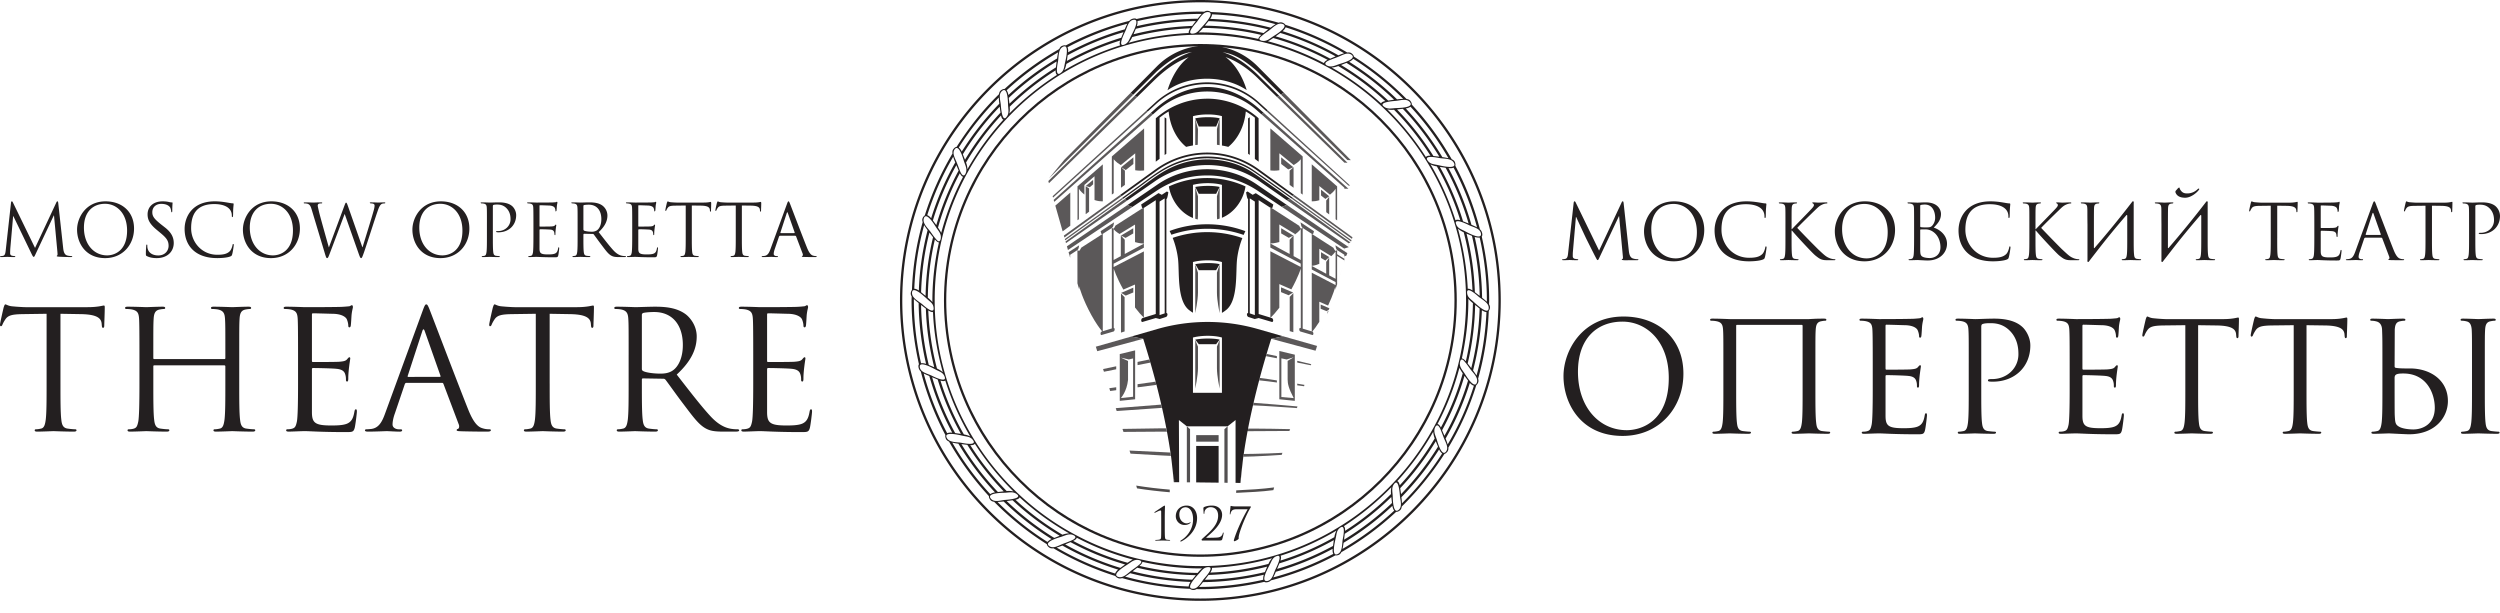 <svg xmlns="http://www.w3.org/2000/svg" viewBox="0 0 183.01 44.902" height="169.708" width="691.691"><defs><clipPath id="a"><path d="M5926.8 13737.3l-125.87 442.3 232.49 282.1 238.69-282.1-129.99-444.8-215.32 2.5"/></clipPath><clipPath id="b"><path d="M6369.08 14066.6c0-215.5-156.31-379-332.24-379-175.92 0-304.84 163.5-304.84 379s142.62 390.1 318.55 390.1c175.91 0 318.53-174.6 318.53-390.1"/></clipPath><clipPath id="c"><path d="M5926.8 13737.3l-125.87 442.3 232.49 282.1 238.69-282.1-129.99-444.8-215.32 2.5"/></clipPath><clipPath id="d"><path d="M6369.08 14066.6c0-215.5-156.31-379-332.24-379-175.92 0-304.84 163.5-304.84 379s142.62 390.1 318.55 390.1c175.91 0 318.53-174.6 318.53-390.1"/></clipPath><clipPath id="e"><path d="M5792.71 14306.8h454.01v-619h-454.01v619"/></clipPath><clipPath id="f"><path d="M5792.71 13687.8h454.01v619h-454.01v-619"/></clipPath></defs><path d="M107.12 44.897v.005-.005M119.233 18.33c.023.2.062.515.302.59.163.055.308.055.364.055l.045.025c0 .035-.05.05-.118.05h-.57c-.146 0-.287.005-.365 0-.128-.01-.173-.02-.173-.065l.067-.04c.028-.005.023-.125.011-.225l-.269-2.892h-.017l-1.372 2.912c-.118.25-.134.3-.184.3-.04 0-.068-.055-.175-.26-.145-.275-.627-1.244-.655-1.299-.05-.1-.677-1.443-.74-1.593h-.021l-.225 2.597c-.005.09-.005.19-.005.285 0 .085.061.16.146.175.094.02.178.03.212.03l.045.025c0 .04-.033.05-.1.05-.208 0-.477-.015-.522-.015-.05 0-.319.015-.47.015-.056 0-.096-.01-.096-.05l.057-.025c.044 0 .083 0 .168-.02.184-.035.201-.25.223-.465l.404-3.65c.01-.066.028-.1.062-.1.033 0 .055.02.084.08l1.713 3.525 1.648-3.516c.022-.055.044-.09.084-.09.039 0 .056.045.067.15l.375 3.441M122.673 18.915c.505 0 1.546-.29 1.546-1.918 0-1.344-.817-2.068-1.702-2.068-.936 0-1.636.614-1.636 1.843 0 1.304.784 2.143 1.792 2.143zm-.117-4.176c1.26 0 2.202.794 2.202 2.098 0 1.254-.886 2.293-2.236 2.293-1.535 0-2.173-1.194-2.173-2.203 0-.91.661-2.188 2.207-2.188M125.514 16.867c0-.9.555-2.128 2.336-2.128.667 0 1.171.15 1.384.15.061 0 .073.03.073.06 0 .065-.04.33-.04.654 0 .27-.01.355-.055.355-.04 0-.045-.04-.045-.115 0-.66-.655-.894-1.356-.894-1.439 0-1.792.88-1.792 1.873 0 1.069.823 2.048 2.022 2.048.42 0 .75-.05.975-.28.118-.12.19-.37.207-.47.011-.06.022-.084.056-.084.028 0 .04.04.04.085 0 .04-.068.524-.124.719-.034.105-.045.115-.146.16-.224.09-.65.13-1.008.13-1.708 0-2.527-.97-2.527-2.263M130.702 16.442c0-.874 0-1.033-.01-1.213-.012-.19-.057-.28-.241-.32a1.194 1.194 0 0 0-.191-.015l-.045-.035c0-.03.028-.045.09-.045.252 0 .582.02.616.02.05 0 .375-.02.543-.02.062 0 .09.016.09.045l-.045.035c-.04 0-.073.005-.14.015-.151.03-.196.125-.207.32-.011.18-.011.34-.011 1.213v.335h.022c.096-.105 1.11-1.139 1.31-1.353.157-.165.303-.31.303-.405 0-.07-.028-.1-.073-.12l-.05-.045c0-.025.028-.04.067-.04.113 0 .286.02.42.02.028 0 .398-.02.538-.02.062 0 .084.015.084.04 0 .03-.011.04-.056.04a.839.839 0 0 0-.313.08c-.23.1-.353.24-.605.48-.14.134-1.115 1.088-1.233 1.228a73.55 73.55 0 0 0 1.54 1.578c.471.44.566.53.835.64.146.06.308.075.347.075.04 0 .073.01.073.03 0 .03-.028.045-.123.045h-.286c-.156 0-.263 0-.386-.01-.297-.03-.437-.15-.678-.34-.252-.21-1.439-1.493-1.708-1.823h-.028v.55c0 .539 0 .978.028 1.213.016.165.05.29.218.31.078.01.168.025.219.025.033 0 .044.015.044.03 0 .03-.028.045-.09.045-.274 0-.599-.015-.643-.015-.045 0-.37.015-.538.015-.062 0-.09-.01-.09-.045 0-.015.011-.03.045-.03.05 0 .118-.015.168-.025.112-.02.14-.145.163-.31.027-.235.027-.674.027-1.214v-.983M136.641 18.915c.504 0 1.546-.29 1.546-1.918 0-1.344-.817-2.068-1.702-2.068-.936 0-1.636.614-1.636 1.843 0 1.304.784 2.143 1.792 2.143zm-.118-4.176c1.26 0 2.202.794 2.202 2.098 0 1.254-.885 2.293-2.235 2.293-1.535 0-2.174-1.194-2.174-2.203 0-.91.661-2.188 2.207-2.188M140.567 18.2c0 .42.025.52.198.605.151.07.392.085.494.085.3 0 .79-.165.79-.8 0-.334-.113-.833-.547-1.128a.968.968 0 0 0-.596-.17c-.331 0-.339.005-.339.045zm0-1.638c0 .04.015.05.04.065.035.005.137.02.341.02.315 0 .392-.01.512-.144a.87.87 0 0 0 .201-.565c0-.464-.208-.964-.755-.964-.064 0-.18.005-.271.025-.05.015-.068.03-.068.065zm1.962 1.284c0 .6-.47 1.224-1.429 1.224-.127 0-.698-.035-.744-.035-.029 0-.381.015-.55.015-.06 0-.089-.01-.089-.045 0-.015.01-.03.046-.03.05 0 .117-.01.166-.025.092-.03.12-.08.152-.24.028-.145.038-.6.038-1.283v-.984c0-.944-.003-1.18-.014-1.274-.017-.135-.053-.22-.236-.26a1.208 1.208 0 0 0-.19-.015l-.046-.035c0-.03.028-.044.091-.044.25 0 .603.02.632.02.134 0 .353-.02.61-.02.92 0 1.122.564 1.122.844 0 .46-.265.729-.53 1.004.417.13.971.529.971 1.183M143.372 16.867c0-.9.554-2.128 2.335-2.128.667 0 1.168.15 1.383.15.06 0 .07.03.07.06 0 .065-.038.33-.038.654 0 .27-.01.355-.057.355-.038 0-.042-.04-.042-.115 0-.66-.656-.894-1.355-.894-1.442 0-1.795.88-1.795 1.873 0 1.069.825 2.048 2.025 2.048.42 0 .748-.05.974-.28.116-.12.19-.37.208-.47.01-.06.02-.084.056-.084.025 0 .039.04.039.085 0 .04-.067.524-.124.719-.035.105-.046.115-.147.16-.223.09-.65.13-1.006.13-1.711 0-2.526-.97-2.526-2.263M148.558 16.442c0-.874 0-1.033-.01-1.213-.011-.19-.057-.28-.24-.32a1.208 1.208 0 0 0-.191-.015l-.046-.035c0-.03.028-.045.088-.045.254 0 .582.02.617.02.05 0 .375-.02.544-.02.063 0 .088.016.088.045l-.042.035a.953.953 0 0 0-.142.015c-.151.03-.197.125-.207.32-.011.18-.011.34-.011 1.213v.335h.021c.099-.105 1.111-1.139 1.312-1.353.156-.165.304-.31.304-.405 0-.07-.028-.1-.074-.12l-.05-.045c0-.025.029-.04.068-.04.112 0 .285.02.42.02.027 0 .398-.02.536-.02.063 0 .084.015.084.04 0 .03-.01.04-.056.04-.081 0-.201.03-.315.08-.229.1-.352.24-.602.48-.142.134-1.115 1.088-1.232 1.228.145.16 1.309 1.364 1.538 1.578.473.44.568.53.836.64.145.06.308.075.346.075.039 0 .074.01.074.03 0 .03-.028.045-.123.045h-.286c-.156 0-.264 0-.388-.01-.296-.03-.434-.15-.678-.34-.25-.21-1.439-1.493-1.707-1.823h-.028v.55c0 .539 0 .978.028 1.213.018.165.05.29.22.31.076.01.168.025.218.025.031 0 .045.015.045.03 0 .03-.028.045-.091.045-.275 0-.6-.015-.642-.015-.046 0-.37.015-.54.015-.06 0-.088-.01-.088-.045 0-.015.01-.03.042-.03.053 0 .12-.015.17-.025.112-.02.14-.145.162-.31.028-.235.028-.674.028-1.214v-.983M152.812 16.442c-.014-.874 0-1.033-.014-1.213-.01-.19-.056-.28-.24-.32a1.208 1.208 0 0 0-.19-.015l-.046-.035c0-.03.028-.045.091-.045.251 0 .604.02.632.02.028 0 .38-.02.55-.02.06 0 .089.016.089.045l-.043.035c-.042 0-.074.005-.14.015-.153.03-.198.125-.209.32-.01.18-.01 1.049-.01 2.897 0 .045.027.05.048.025a75.907 75.907 0 0 0 2.731-3.347c.07-.115.162-.095.134.09v2.532c0 .54 0 .98.028 1.214.014.165.05.29.215.31.082.01.205.025.255.025.031 0 .046.015.046.03 0 .03-.029.045-.092.045-.307 0-.66-.015-.688-.015-.029 0-.381.015-.55.015-.06 0-.089-.01-.089-.045 0-.015.01-.03.046-.03.05 0 .117-.015.166-.025.113-.02.14-.145.162-.31.028-.235.028-.674.028-1.214v-1.618c0-.07-.028-.1-.077-.04a61.132 61.132 0 0 0-2.17 2.652l-.462.595-.067.09c-.074.12-.162.1-.134-.09v-2.572M159.445 13.77l.067-.04.045.015.011.075c.155.29.314.345.575.34.339-.01.568-.16.72-.3.042-.04.081-.06.099-.06l.039.035-.03.06c-.115.17-.542.564-.983.58-.254.004-.628-.046-.741-.415l.01-.075zm-1.218 2.672c-.01-.874 0-1.033-.01-1.213-.01-.19-.057-.28-.24-.32a1.208 1.208 0 0 0-.19-.015l-.047-.035c0-.03.029-.045.089-.045.254 0 .607.02.635.02.028 0 .38-.02.55-.02.06 0 .088.016.088.045l-.046.035c-.039 0-.07.005-.137.015-.152.03-.198.125-.208.32-.011.18-.011 1.049-.011 2.897 0 .045.028.05.05.025a76.244 76.244 0 0 0 2.726-3.347c.074-.115.163-.095.134.09v2.532c0 .54 0 .98.029 1.214.017.165.053.29.219.31.077.01.2.025.254.025.031 0 .042.015.042.03 0 .03-.028.045-.088.045-.307 0-.66-.015-.688-.015-.028 0-.381.015-.55.015-.06 0-.089-.01-.089-.045 0-.015.01-.03.043-.03.053 0 .12-.015.17-.025.112-.02.14-.145.161-.31.028-.235.028-.674.028-1.214v-1.618c0-.07-.028-.1-.077-.04a61.551 61.551 0 0 0-2.17 2.652c-.145.185-.296.385-.465.595l-.068.09c-.07.12-.162.1-.134-.09v-2.572M166.701 17.426c0 .54 0 .98.025 1.214.017.165.053.29.218.31.081.01.205.025.254.025.032 0 .046.015.046.03 0 .03-.028.045-.091.045-.307 0-.66-.015-.689-.015-.027 0-.38.015-.55.015-.06 0-.088-.01-.088-.045 0-.015.01-.03.046-.03.05 0 .116-.015.166-.025.113-.02.14-.145.162-.31.028-.235.028-.674.028-1.214V15.06l-.829.01c-.345.005-.48.045-.571.18-.06.095-.078.134-.096.174-.017.04-.03.055-.056.055-.014 0-.028-.02-.028-.05 0-.06.113-.539.124-.584.01-.035.035-.105.056-.105.039 0 .095.055.247.065.162.015.374.03.441.03h2.102c.36 0 .508-.06.554-.06.029 0 .029.035.029.07 0 .17-.018.554-.018.614 0 .05-.014.075-.039.075-.028 0-.038-.015-.042-.095l-.007-.06c-.021-.17-.152-.3-.688-.31l-.705-.01v2.368M169.887 16.637c0 .04.007.055.035.055.07 0 .762 0 .889-.01.134-.01.215-.025.265-.08.039-.045.06-.075.084-.075.014 0 .029.015.029.05 0 .02-.067.395-.067.67 0 .06-.007.105-.043.105l-.039-.05c0-.055 0-.11-.02-.185-.022-.075-.075-.17-.293-.195-.152-.015-.706-.03-.801-.03l-.039.04v1.453c0 .37.102.46.649.46.148 0 .395 0 .54-.065.144-.06.212-.17.25-.4.01-.064.025-.084.053-.084.032 0 .032.044.032.084 0 .045-.046.425-.074.54-.039.15-.081.15-.3.15-.847 0-1.22-.035-1.383-.035-.148 0-.426.015-.55.015-.064 0-.092-.01-.092-.045 0-.015.014-.03.046-.03a.68.68 0 0 0 .17-.025c.087-.03.116-.08.151-.24.028-.145.039-.6.039-1.283v-.984c0-.944-.007-1.18-.018-1.274-.017-.135-.05-.22-.236-.26a1.145 1.145 0 0 0-.19-.015l-.043-.034c0-.03.028-.045.088-.045.254 0 .607.02.635.02.603 0 1.175-.005 1.263-.015a3.41 3.41 0 0 0 .247-.02c.035-.01.056-.036.078-.036l.035.065c0 .035-.028.105-.046.26-.004.06-.014.305-.028.37l-.043.06c-.027 0-.038-.025-.038-.065a.56.56 0 0 0-.053-.21c-.032-.075-.166-.185-.497-.185-.036 0-.537-.02-.65-.02-.024 0-.035.01-.035.05v1.548M174.261 17.197l.025-.04-.533-1.514c-.018-.045-.028-.06-.046-.06-.01 0-.028.02-.039.06l-.494 1.514.018.04zm-.335-2.258c.085.215.963 2.527 1.305 3.376.202.5.363.59.484.625a.822.822 0 0 0 .222.035c.035 0 .056.005.056.03 0 .035-.049.045-.112.045-.082 0-.49 0-.879-.01-.106-.005-.17-.005-.17-.04l.043-.04c.01 0 .043-.025.043-.075l-.011-.075-.522-1.379-.05-.034h-1.203l-.056.044-.336.994c-.052.14-.08.275-.08.375 0 .11.12.165.215.165h.056c.04 0 .053.01.053.03 0 .035-.032.045-.081.045-.138 0-.377-.015-.437-.015-.064 0-.37.015-.636.015-.07 0-.105-.01-.105-.045l.053-.03c.038 0 .116-.01.162-.015.258-.03.367-.245.47-.525l1.269-3.481c.067-.185.092-.215.124-.215.035 0 .056.025.123.2M178.029 17.426c0 .54 0 .98.028 1.214.018.165.05.29.219.31.078.01.2.025.25.025.036 0 .046.015.046.03 0 .03-.028.045-.092.045-.306 0-.66-.015-.687-.015-.029 0-.381.015-.547.015-.064 0-.092-.01-.092-.045 0-.015.01-.03.046-.03.05 0 .116-.015.166-.025.112-.02.14-.145.162-.31.028-.235.028-.674.028-1.214V15.06l-.829.01c-.346.005-.48.045-.571.18a1.13 1.13 0 0 0-.095.174c-.015.04-.033.055-.053.055-.018 0-.029-.02-.029-.05 0-.06.11-.539.124-.584.01-.035.031-.105.053-.105.042 0 .095.055.247.065.162.015.377.03.444.03h2.1c.359 0 .51-.06.553-.06.028 0 .028.035.028.07 0 .17-.014.554-.014.614 0 .05-.018.075-.042.075-.025 0-.04-.015-.043-.095l-.007-.06c-.02-.17-.152-.3-.688-.31l-.705-.01v2.368M180.745 16.442c0-.874 0-1.033-.01-1.213-.011-.19-.057-.28-.24-.32a1.202 1.202 0 0 0-.19-.015l-.047-.035c0-.03.029-.045.089-.045.254 0 .589.02.635.02.123 0 .448-.02.705-.02.699 0 .953.235 1.04.32a.98.98 0 0 1 .283.67c0 .793-.585 1.333-1.379 1.333l-.117-.005-.063-.04c0-.045.035-.05.151-.05.544 0 .97-.4.97-.914 0-.185-.017-.56-.313-.864-.297-.305-.639-.28-.77-.28-.095 0-.19.01-.24.035-.035.01-.045.05-.045.105v2.303c0 .539 0 .979.028 1.213.018.165.053.29.219.31.077.01.2.025.254.025.031 0 .042.015.042.03 0 .03-.028.045-.088.045-.307 0-.66-.015-.688-.015-.018 0-.37.015-.54.015-.06 0-.088-.01-.088-.045 0-.015.01-.03.042-.03.053 0 .12-.015.17-.025.112-.02.14-.145.162-.31.028-.234.028-.674.028-1.213v-.984M119.083 31.491c1.004 0 3.078-.579 3.078-3.826 0-2.677-1.628-4.12-3.39-4.12-1.863 0-3.258 1.229-3.258 3.67 0 2.603 1.562 4.276 3.57 4.276zm-.234-8.32c2.51 0 4.383 1.583 4.383 4.18 0 2.497-1.762 4.56-4.45 4.56-3.057 0-4.328-2.373-4.328-4.38 0-1.808 1.316-4.36 4.395-4.36M132.895 28.525c0 1.068 0 1.947.056 2.417.033.325.1.57.435.614.156.02.402.045.502.045.067 0 .089.035.089.065 0 .06-.056.09-.178.09-.614 0-1.317-.03-1.372-.03-.056 0-.76.03-1.094.03-.122 0-.179-.02-.179-.09 0-.03.023-.065.09-.065.1 0 .234-.025.335-.045.223-.045.279-.29.324-.614.055-.47.055-1.349.055-2.417V23.85a.067.067 0 0 0-.067-.07h-4.73c-.033 0-.066.015-.066.07v4.675c0 1.068 0 1.947.055 2.417.034.325.1.57.435.614.157.02.402.045.502.045.067 0 .09.035.09.065 0 .06-.056.09-.18.09-.613 0-1.315-.03-1.371-.03-.056 0-.758.03-1.093.03-.123 0-.178-.02-.178-.09 0-.03.022-.065.088-.065.1 0 .235-.025.335-.045.223-.045.28-.29.324-.614.055-.47.055-1.349.055-2.417v-1.963c0-1.744 0-2.058-.022-2.413-.022-.38-.112-.56-.48-.634a1.871 1.871 0 0 0-.379-.035c-.045 0-.09-.02-.09-.065 0-.07.057-.09.179-.09.503 0 1.205.035 1.26.035h5.802c.58-.035.758-.035 1.093-.035.122 0 .178.02.178.09 0 .045-.044.065-.089.065-.078 0-.145.01-.279.035-.301.055-.39.245-.413.634-.022.355-.022.67-.022 2.413v1.963M138.029 26.951c0 .075.01.11.066.11.145 0 1.516 0 1.774-.02.268-.025.423-.045.525-.16.078-.09.12-.145.166-.145.036 0 .057.025.057.09 0 .045-.134.794-.134 1.339 0 .125-.01.21-.078.21-.056 0-.077-.04-.077-.1 0-.11 0-.22-.046-.365-.046-.16-.145-.35-.579-.39-.302-.034-1.407-.06-1.596-.06-.057 0-.078.035-.078.08v2.892c0 .735.2.914 1.294.914.288 0 .779 0 1.071-.124.29-.125.424-.345.501-.805.022-.12.043-.164.1-.164.066 0 .066.09.066.164 0 .09-.088.85-.145 1.084-.077.29-.165.29-.602.29-1.683 0-2.43-.065-2.754-.065-.29 0-.848.03-1.093.03-.123 0-.179-.02-.179-.09 0-.03.022-.065.09-.065.1 0 .234-.01.334-.045.178-.055.234-.155.301-.48.056-.289.079-1.193.079-2.552v-1.962c0-1.878-.012-2.343-.034-2.538-.033-.264-.1-.434-.469-.51a1.861 1.861 0 0 0-.379-.034c-.045 0-.089-.02-.089-.065 0-.07.056-.09.178-.09.502 0 1.205.035 1.26.035 1.205 0 2.341-.015 2.522-.025.18-.01.448-.035.49-.045.067-.02.113-.065.159-.065.042 0 .064.065.064.12 0 .08-.054.215-.089.524-.01.115-.032.605-.056.74-.01.054-.032.11-.089.11-.056 0-.077-.046-.077-.125 0-.09-.036-.275-.103-.42-.066-.15-.331-.37-.991-.37-.066 0-1.07-.035-1.294-.035-.045 0-.067.026-.067.1v3.082M144.12 26.562c0-1.744 0-2.058-.022-2.413-.02-.38-.112-.56-.479-.634a1.866 1.866 0 0 0-.381-.035c-.043 0-.088-.02-.088-.065 0-.07.056-.09.18-.09.5 0 1.171.035 1.259.035.247 0 .893-.035 1.404-.035 1.397 0 1.898.47 2.078.634.243.235.558.74.558 1.329 0 1.583-1.161 2.652-2.745 2.652-.057 0-.18 0-.237-.01-.053 0-.12-.02-.12-.075 0-.09.067-.105.3-.105 1.083 0 1.93-.789 1.93-1.818 0-.364-.032-1.113-.624-1.713-.593-.604-1.274-.56-1.528-.56-.19 0-.38.021-.48.066-.067.025-.088.1-.088.215v4.585c0 1.069 0 1.948.053 2.417.035.325.102.57.437.614.156.02.399.045.501.045.067 0 .089.035.089.065 0 .06-.057.09-.177.09-.614 0-1.32-.03-1.372-.03-.035 0-.737.03-1.072.03-.124 0-.177-.02-.177-.09 0-.03.021-.065.088-.065.1 0 .233-.025.335-.045.223-.045.28-.29.322-.614.056-.47.056-1.348.056-2.417v-1.963M152.442 26.951c0 .075.014.11.067.11.144 0 1.517 0 1.774-.02.268-.025.424-.045.526-.16.077-.09.123-.145.166-.145.035 0 .056.025.056.09 0 .045-.134.794-.134 1.339 0 .125-.01.21-.077.21-.057 0-.078-.04-.078-.1 0-.11 0-.22-.046-.365-.046-.16-.145-.35-.579-.39-.303-.034-1.407-.06-1.594-.06-.056 0-.08.035-.08.08v2.892c0 .735.2.914 1.294.914.289 0 .783 0 1.072-.124.29-.125.423-.345.501-.805.021-.12.046-.164.102-.164.064 0 .064.09.064.164 0 .09-.089.85-.145 1.084-.077.29-.166.29-.6.29-1.686 0-2.434-.065-2.755-.065-.293 0-.85.03-1.093.03-.124 0-.18-.02-.18-.09 0-.03.024-.065.088-.065.102 0 .236-.01.335-.045.18-.055.236-.155.303-.48.053-.289.078-1.193.078-2.552v-1.962c0-1.878-.01-2.343-.035-2.538-.032-.264-.099-.434-.466-.51a1.89 1.89 0 0 0-.381-.034c-.046 0-.088-.02-.088-.065 0-.07.057-.09.176-.09.505 0 1.207.035 1.263.035 1.203 0 2.343-.015 2.519-.025.18-.01.448-.035.49-.045.067-.02.113-.065.16-.065.042 0 .066.065.066.12 0 .08-.056.215-.092.524-.01.115-.031.605-.056.74-.01.054-.032.11-.088.11-.057 0-.078-.046-.078-.125 0-.09-.031-.275-.098-.42-.068-.15-.336-.37-.995-.37-.067 0-1.07-.035-1.295-.035-.042 0-.067.026-.067.1v3.082M160.912 28.525c0 1.068 0 1.947.056 2.417.033.325.1.57.435.614.155.02.402.045.5.045.067 0 .092.035.092.065 0 .06-.057.09-.18.09-.614 0-1.315-.03-1.372-.03-.056 0-.759.03-1.094.03-.123 0-.176-.02-.176-.09 0-.03.021-.065.088-.065.099 0 .233-.025.335-.045.223-.045.279-.29.321-.614.057-.47.057-1.349.057-2.417v-4.72l-1.651.02c-.691.015-.96.09-1.136.36a1.76 1.76 0 0 0-.19.344c-.036.09-.068.11-.114.11-.032 0-.056-.03-.056-.1 0-.11.226-1.069.247-1.159.021-.065.067-.21.113-.21.077 0 .19.11.49.13.325.035.748.06.882.06h4.18c.717 0 1.017-.115 1.105-.115.056 0 .056.07.056.135 0 .335-.032 1.104-.032 1.229 0 .1-.035.145-.077.145-.057 0-.078-.035-.092-.19l-.01-.125c-.043-.335-.3-.59-1.373-.614l-1.404-.02v4.72M168.846 28.525c0 1.068 0 1.947.053 2.417.035.325.102.57.438.614.154.02.398.045.5.045.067 0 .088.035.088.065 0 .06-.056.09-.176.09-.614 0-1.315-.03-1.372-.03-.057 0-.759.03-1.094.03-.123 0-.18-.02-.18-.09 0-.03.025-.065.088-.065.103 0 .237-.025.335-.045.226-.045.283-.29.325-.614.057-.47.057-1.349.057-2.417v-4.72l-1.651.02c-.692.015-.96.09-1.14.36-.12.19-.155.264-.187.344-.035.09-.067.11-.113.11-.032 0-.056-.03-.056-.1 0-.11.226-1.069.247-1.159.021-.065.067-.21.11-.21.08 0 .19.11.493.13.321.035.744.06.879.06h4.184c.712 0 1.016-.115 1.103-.115.057 0 .057.07.057.135 0 .335-.035 1.104-.035 1.229 0 .1-.032.145-.078.145-.052 0-.077-.035-.088-.19l-.01-.125c-.046-.335-.304-.59-1.373-.614l-1.404-.02v4.72M181.899 28.525c0 1.068 0 1.947.053 2.417.035.325.102.57.437.614.155.02.399.045.501.045.067 0 .088.035.088.065 0 .06-.056.09-.176.09-.614 0-1.316-.03-1.372-.03-.057 0-.759.03-1.094.03-.124 0-.18-.02-.18-.09 0-.03.024-.065.092-.065.099 0 .233-.025.332-.045.225-.045.282-.29.324-.614.056-.47.056-1.349.056-2.417v-1.963c0-1.744 0-2.058-.02-2.413-.025-.38-.135-.57-.382-.624a1.397 1.397 0 0 0-.345-.045c-.043 0-.088-.02-.088-.065 0-.07.056-.09.176-.09.37 0 1.072.035 1.129.035.056 0 .758-.035 1.093-.035.12 0 .176.02.176.09 0 .045-.042.065-.087.065-.078 0-.145.01-.28.035-.299.055-.39.245-.412.634-.021.355-.021.67-.021 2.413zm-6.604-.54c0 .86 0 2.243.01 2.413.032.544.032.699.378.869.303.144.783.17.984.17.6 0 1.57-.325 1.57-1.589 0-1.014-.568-2.507-2.307-2.507-.568 0-.646.1-.635.39zm0-1.179c0 .075.021.1.078.12.067.01.267.045.68.045h.357c1.516 0 2.787.87 2.787 2.388 0 1.193-.935 2.432-2.844 2.432-.257 0-1.393-.065-1.485-.065-.053 0-.755.03-1.09.03-.124 0-.18-.02-.18-.09 0-.03.02-.065.088-.065.102 0 .237-.025.335-.045.222-.045.279-.29.325-.614.056-.47.056-1.349.056-2.417v-1.963c0-1.743 0-1.709-.024-2.413-.01-.38-.187-.57-.434-.624a1.4 1.4 0 0 0-.346-.045c-.046 0-.088-.02-.088-.065 0-.07.056-.09.176-.09.37 0 1.073.035 1.13.035.052 0 .757-.035 1.09-.035.123 0 .179.02.179.09 0 .045-.045.065-.088.065-.078 0-.145.01-.279.035-.303.055-.391.245-.412.634l-.011 2.657M4.622 18.136c.02.19.057.49.286.564.154.045.29.045.344.045l.042.03c0 .03-.048.045-.111.045-.117 0-.689-.015-.885-.03-.122-.01-.148-.03-.148-.055l.037-.035c.016-.005.026-.045.026-.1 0-.02-.005-.085-.01-.15l-.25-2.677h-.016l-1.325 2.812c-.084.185-.105.22-.148.22-.032 0-.074-.055-.153-.22L.98 15.828H.96l-.202 2.318a5.66 5.66 0 0 0-.016.41c0 .08.058.15.138.164.09.02.17.025.201.025l.043.03c0 .035-.032.045-.096.045-.196 0-.45-.015-.493-.015-.048 0-.302.015-.445.015-.053 0-.09-.01-.09-.045l.053-.03c.042 0 .08 0 .16-.015.164-.03.184-.21.21-.44l.383-3.45c.005-.056.026-.1.058-.1s.053.02.08.08l1.621 3.33 1.558-3.326c.021-.045.043-.085.08-.085.037 0 .052.045.063.145l.356 3.252M7.84 18.695c.478 0 1.463-.28 1.463-1.818 0-1.274-.774-1.958-1.611-1.958-.885 0-1.548.584-1.548 1.743 0 1.239.743 2.033 1.697 2.033zm-.11-3.956c1.191 0 2.082.754 2.082 1.988 0 1.189-.837 2.168-2.115 2.168-1.452 0-2.056-1.129-2.056-2.083 0-.859.625-2.073 2.088-2.073M12.576 15.538c-.032 0-.038-.025-.043-.065a.983.983 0 0 0-.069-.27c-.032-.054-.175-.279-.663-.279-.365 0-.651.23-.651.614 0 .305.143.49.646.894l.313.245c.397.32.61.664.61 1.114 0 .6-.44 1.104-1.252 1.104-.248 0-.492-.035-.71-.145-.074-.035-.079-.055-.079-.2 0-.265.021-.474.027-.56.005-.06.015-.084.041-.084.033 0 .038.015.038.055 0 .05 0 .125.015.2.08.39.43.539.785.539.51 0 .758-.365.758-.704 0-.37-.154-.58-.609-.954l-.239-.2c-.562-.46-.69-.79-.69-1.149 0-.564.425-.954 1.098-.954.207 0 .36.02.493.055.1.02.143.025.186.025.042 0 .053.01.053.035 0 .03-.022.205-.022.565 0 .084-.01.12-.036.12M13.515 16.752c0-.844.524-2.013 2.21-2.013.63 0 1.107.145 1.309.145.058 0 .069.025.069.055 0 .06-.038.315-.038.624 0 .255-.01.33-.053.33-.037 0-.042-.035-.042-.11 0-.62-.62-.844-1.283-.844-1.361 0-1.695.834-1.695 1.773 0 1.01.779 1.938 1.913 1.938.397 0 .71-.045.922-.265.111-.115.18-.35.196-.444.01-.06.021-.08.053-.08.027 0 .037.04.037.08 0 .035-.064.5-.117.68-.031.099-.042.109-.138.154-.211.085-.614.12-.953.12-1.617 0-2.39-.92-2.39-2.143M19.982 18.695c.477 0 1.463-.28 1.463-1.818 0-1.274-.774-1.958-1.612-1.958-.884 0-1.547.584-1.547 1.743 0 1.239.742 2.033 1.696 2.033zm-.111-3.956c1.192 0 2.083.754 2.083 1.988 0 1.189-.838 2.168-2.115 2.168-1.452 0-2.057-1.129-2.057-2.083 0-.859.626-2.073 2.089-2.073M26.524 18.09h.021c.143-.489.63-2.027.816-2.701.053-.2.059-.275.059-.34 0-.095-.059-.16-.302-.16l-.048-.04c0-.025.027-.035.09-.035.27 0 .493.015.54.015.037 0 .266-.015.43-.015.047 0 .074.01.074.03 0 .03-.016.045-.048.045a.728.728 0 0 0-.18.025c-.159.06-.244.28-.345.575-.233.669-.768 2.357-.974 2.951-.138.39-.165.455-.223.455-.053 0-.085-.07-.16-.275l-1.038-2.947h-.01c-.191.51-.917 2.448-1.108 2.942-.085.22-.112.28-.176.28-.052 0-.078-.06-.184-.42l-.944-3.141c-.085-.28-.153-.36-.291-.415a.918.918 0 0 0-.239-.03c-.026 0-.048-.005-.048-.04 0-.025.032-.035.085-.035.276 0 .567.015.626.015.047 0 .28-.015.545-.015.075 0 .096.015.096.035 0 .035-.027.04-.053.04-.043 0-.143 0-.207.03-.031.015-.069.06-.069.13 0 .065.048.255.101.485.08.34.63 2.287.71 2.567h.01l1.124-3.022c.08-.215.101-.245.132-.245.038 0 .07.07.133.25l1.055 3.007M32.388 18.695c.477 0 1.463-.28 1.463-1.818 0-1.274-.773-1.958-1.61-1.958-.886 0-1.548.584-1.548 1.743 0 1.239.741 2.033 1.695 2.033zm-.111-3.956c1.193 0 2.083.754 2.083 1.988 0 1.189-.837 2.168-2.115 2.168-1.452 0-2.056-1.129-2.056-2.083 0-.859.626-2.073 2.088-2.073M35.645 16.353c0-.83 0-.98-.011-1.15-.01-.179-.053-.264-.228-.299a1.064 1.064 0 0 0-.18-.015l-.042-.035c0-.03.026-.04.085-.04.238 0 .556.015.598.015.117 0 .424-.015.668-.015.663 0 .901.225.986.3.116.115.265.35.265.634 0 .75-.551 1.259-1.304 1.259l-.11-.005-.06-.035c0-.045.033-.05.144-.05.513 0 .917-.375.917-.864 0-.175-.016-.53-.297-.814-.281-.285-.604-.265-.726-.265-.09 0-.18.01-.228.03-.032.01-.043.05-.043.1v2.177c0 .51 0 .93.027 1.154.016.15.048.27.206.29.075.01.191.02.24.02l.041.035c0 .025-.026.04-.085.04-.291 0-.625-.015-.651-.015-.016 0-.35.015-.51.015-.058 0-.084-.01-.084-.04l.042-.035c.048 0 .112-.01.16-.02.105-.02.132-.14.153-.29.027-.225.027-.644.027-1.154v-.929M39.494 16.537c0 .035.005.05.032.05.068 0 .72 0 .842-.01.127-.01.202-.02.25-.074.037-.04.058-.065.079-.065l.026.04c0 .02-.063.374-.063.634 0 .06-.005.105-.037.105l-.037-.05c0-.055 0-.105-.021-.175-.022-.075-.07-.165-.277-.185a14.23 14.23 0 0 0-.757-.025l-.037.035v1.374c0 .35.095.434.615.434.137 0 .37 0 .508-.06.138-.055.202-.165.239-.38.01-.06.02-.08.048-.08.031 0 .031.04.031.08s-.042.4-.069.515c-.037.135-.08.135-.286.135-.8 0-1.155-.03-1.309-.03-.137 0-.403.015-.519.015-.058 0-.085-.01-.085-.04l.043-.035c.047 0 .11-.005.158-.02.085-.025.112-.075.144-.23.026-.134.037-.564.037-1.213v-.93c0-.893-.006-1.113-.016-1.203-.016-.13-.048-.21-.223-.245a1.06 1.06 0 0 0-.18-.015l-.043-.035c0-.03.027-.04.085-.04.239 0 .573.015.599.015.573 0 1.113-.005 1.198-.01a3.19 3.19 0 0 0 .233-.02c.032-.01.053-.035.074-.035l.032.06c0 .04-.026.1-.042.25-.006.055-.016.285-.027.35l-.042.055c-.027 0-.037-.025-.037-.06a.53.53 0 0 0-.048-.2c-.032-.07-.159-.175-.472-.175-.031 0-.508-.02-.614-.02-.021 0-.032.015-.032.05v1.463M42.707 16.812l.037.065c.08.045.323.085.556.085a.68.68 0 0 0 .397-.1c.187-.13.324-.415.324-.82 0-.658-.35-1.058-.917-1.058-.159 0-.302.015-.355.03a.067.067 0 0 0-.042.065zm-.424-.46c0-.829 0-.978-.011-1.148-.01-.18-.053-.265-.227-.3a1.065 1.065 0 0 0-.18-.015l-.043-.035c0-.03.026-.04.084-.04.239 0 .573.015.6.015.057 0 .46-.015.624-.015.334 0 .69.03.97.235a.924.924 0 0 1 .366.719c0 .39-.164.784-.64 1.224.433.554.794 1.029 1.101 1.358.286.3.514.36.647.38.1.015.175.015.207.015l.047.035c0 .03-.031.04-.127.04h-.376c-.297 0-.43-.025-.567-.1-.228-.12-.414-.38-.716-.78-.222-.289-.472-.643-.578-.783-.02-.02-.036-.03-.068-.03l-.652-.015-.037.045v.125c0 .51 0 .929.026 1.153.016.15.048.27.207.29.074.01.19.02.238.02l.043.035c0 .025-.027.04-.085.04-.292 0-.625-.015-.652-.015-.005 0-.34.015-.498.015-.058 0-.085-.01-.085-.04l.043-.035c.047 0 .11-.01.158-.02.107-.02.133-.14.154-.29.027-.224.027-.644.027-1.153v-.93M46.725 16.537c0 .035.006.05.033.05.068 0 .72 0 .842-.01.127-.01.201-.02.25-.074.036-.04.058-.065.079-.065l.026.04c0 .02-.063.374-.063.634 0 .06-.006.105-.038.105l-.037-.05c0-.055 0-.105-.02-.175-.022-.075-.07-.165-.276-.185a14.247 14.247 0 0 0-.759-.025l-.037.035v1.374c0 .35.096.434.615.434.138 0 .371 0 .51-.06.137-.055.2-.165.238-.38.01-.06.021-.08.048-.08.031 0 .031.04.031.08s-.042.4-.068.515c-.038.135-.08.135-.287.135-.8 0-1.155-.03-1.31-.03-.137 0-.402.015-.518.015-.059 0-.085-.01-.085-.04 0-.02.01-.035.042-.035a.57.57 0 0 0 .16-.02c.084-.025.11-.075.143-.23.026-.134.037-.564.037-1.213v-.93c0-.893-.006-1.113-.016-1.203-.016-.13-.048-.21-.223-.245a1.056 1.056 0 0 0-.18-.015l-.042-.035c0-.03.026-.04.084-.04.239 0 .572.015.599.015.573 0 1.113-.005 1.198-.01.084-.004.212-.015.233-.02l.074-.035.032.06c0 .04-.026.1-.042.25-.006.055-.016.285-.027.35l-.042.055c-.027 0-.037-.025-.037-.06a.525.525 0 0 0-.049-.2c-.031-.07-.158-.175-.471-.175-.032 0-.509-.02-.614-.02-.022 0-.033.015-.033.05v1.463M50.643 17.282c0 .509 0 .929.027 1.153.016.15.048.27.207.29.074.01.19.02.238.02l.043.035c0 .025-.027.04-.086.04-.291 0-.625-.015-.651-.015-.027 0-.361.015-.52.015-.058 0-.084-.01-.084-.04 0-.02.01-.035.042-.035.048 0 .112-.01.159-.02.106-.02.132-.14.153-.29.027-.224.027-.644.027-1.153v-2.238l-.785.01c-.327.005-.455.04-.54.17a.852.852 0 0 0-.09.164c-.016.04-.032.05-.053.05-.016 0-.026-.015-.026-.045 0-.055.106-.509.116-.554l.053-.1c.037 0 .09.055.234.065.153.015.355.025.418.025h1.987c.34 0 .483-.05.525-.05l.026.06c0 .16-.015.525-.015.584 0 .05-.016.07-.038.07-.026 0-.037-.014-.042-.09l-.005-.06c-.022-.16-.143-.28-.652-.29l-.668-.009v2.238M54.307 17.282c0 .509 0 .929.027 1.153.015.15.047.27.206.29.075.01.191.02.238.02l.043.035c0 .025-.027.04-.085.04-.291 0-.625-.015-.651-.015-.027 0-.36.015-.52.015-.058 0-.085-.01-.085-.04l.043-.035c.047 0 .11-.01.158-.02.107-.02.133-.14.154-.29.026-.224.026-.644.026-1.153v-2.238l-.784.01c-.328.005-.455.04-.54.17a.835.835 0 0 0-.09.164c-.016.04-.032.05-.053.05-.016 0-.027-.015-.027-.045 0-.055.106-.509.117-.554l.053-.1c.037 0 .09.055.233.065.154.015.355.025.419.025h1.987c.34 0 .483-.05.525-.05l.026.06c0 .16-.016.525-.016.584 0 .05-.016.07-.037.07-.026 0-.037-.014-.042-.09l-.005-.06c-.021-.16-.143-.28-.652-.29l-.668-.009v2.238M58.156 17.067l.021-.04-.503-1.429c-.016-.045-.027-.06-.043-.06-.01 0-.026.025-.037.06l-.466 1.429.016.04zm-.318-2.138c.08.205.911 2.392 1.235 3.197.19.474.345.56.455.589.08.025.16.03.213.03l.053.035c0 .03-.048.04-.106.04-.08 0-.466 0-.832-.01-.1-.005-.16-.005-.16-.035l.038-.04c.01 0 .042-.025.042-.075l-.01-.07-.493-1.298-.048-.035h-1.14l-.052.045-.319.934c-.047.135-.074.26-.074.354 0 .11.112.155.202.155h.053c.037 0 .053.01.053.035 0 .03-.032.04-.08.04-.127 0-.355-.015-.413-.015-.059 0-.35.015-.6.015-.068 0-.1-.01-.1-.04l.048-.035c.037 0 .111-.005.153-.01.244-.03.35-.23.446-.5l1.203-3.29c.063-.176.085-.205.116-.205.032 0 .054.025.117.19M4.426 28.09c0 1.159 0 2.113.061 2.622.036.35.11.62.472.664.169.026.435.05.544.05.073 0 .097.035.097.07 0 .065-.06.1-.194.1-.665 0-1.427-.035-1.487-.035-.06 0-.822.035-1.186.035-.133 0-.193-.025-.193-.1 0-.035.024-.07.097-.07.108 0 .254-.025.362-.05.243-.044.303-.314.35-.664.062-.51.062-1.463.062-2.622v-5.12l-1.79.026c-.75.015-1.04.094-1.234.39-.133.204-.17.289-.206.374-.036.095-.072.12-.12.12-.037 0-.061-.035-.061-.11 0-.12.242-1.16.266-1.259.024-.07.072-.23.121-.23.084 0 .206.12.533.145.35.035.81.06.955.06H6.41c.774 0 1.101-.12 1.198-.12.06 0 .06.075.06.145 0 .365-.036 1.199-.036 1.334 0 .104-.037.154-.085.154-.06 0-.084-.034-.097-.204l-.012-.135c-.048-.36-.327-.64-1.488-.664l-1.524-.026v5.12M17.513 28.09c0 1.159 0 2.113.06 2.622.037.35.11.62.472.664.17.026.436.05.544.05.073 0 .097.035.097.07 0 .065-.06.1-.193.1-.666 0-1.428-.035-1.488-.035-.06 0-.823.035-1.185.035-.133 0-.194-.025-.194-.1 0-.035.024-.07.097-.07.109 0 .254-.025.363-.05.242-.044.302-.314.35-.664.06-.51.06-1.463.06-2.622v-1.274c0-.045-.035-.07-.072-.07h-5.128c-.037 0-.072.01-.072.07v1.274c0 1.159 0 2.113.06 2.622.036.35.11.62.471.664.17.026.436.05.545.05.073 0 .097.035.097.07 0 .065-.06.1-.194.1-.665 0-1.427-.035-1.487-.035-.06 0-.823.035-1.186.035-.133 0-.193-.025-.193-.1 0-.035.024-.07.097-.07.108 0 .254-.015.363-.05.193-.06.253-.17.326-.519.06-.315.085-1.294.085-2.767v-2.133c0-2.028-.012-2.537-.037-2.742-.036-.29-.108-.474-.507-.56a2.192 2.192 0 0 0-.411-.034c-.05 0-.098-.025-.098-.07 0-.075.061-.1.194-.1.544 0 1.306.035 1.367.035.06 0 .822-.035 1.185-.035.133 0 .193.025.193.1 0 .045-.048.07-.096.07-.085 0-.157.01-.302.035-.327.06-.424.27-.449.69-.024.389-.024.728-.024 2.611v.255c0 .06.036.075.073.075h5.128c.037 0 .073-.015.073-.075v-.255c0-1.883 0-2.222-.025-2.612-.024-.41-.12-.604-.52-.69a2.192 2.192 0 0 0-.41-.034c-.05 0-.098-.025-.098-.07 0-.075.06-.1.194-.1.544 0 1.306.035 1.367.035.06 0 .822-.035 1.186-.035.132 0 .193.025.193.1 0 .045-.049.07-.097.07-.085 0-.157.01-.302.035-.327.06-.424.27-.448.69-.024.389-.024.728-.024 2.611v2.133M22.834 26.382c0 .085.012.12.073.12.157 0 1.644 0 1.923-.02.29-.025.46-.05.568-.17.085-.1.133-.16.182-.16.036 0 .06.025.06.095 0 .05-.145.859-.145 1.453 0 .135-.012.23-.085.23-.06 0-.085-.05-.085-.11 0-.12 0-.24-.048-.4-.047-.17-.157-.374-.629-.419-.326-.04-1.524-.06-1.729-.06-.06 0-.085.035-.085.085v3.132c0 .794.218.989 1.403.989.314 0 .847 0 1.161-.13.315-.135.46-.375.545-.874.024-.13.048-.18.109-.18.072 0 .072.095.072.18 0 .1-.097.919-.157 1.173-.085.315-.182.315-.654.315-1.826 0-2.636-.07-2.987-.07-.314 0-.919.035-1.185.035-.133 0-.193-.025-.193-.1 0-.035.024-.07.097-.07.108 0 .253-.015.362-.05.193-.06.254-.17.327-.52.06-.314.084-1.293.084-2.766v-2.133c0-2.028-.012-2.537-.036-2.742-.036-.29-.109-.474-.508-.56a2.194 2.194 0 0 0-.411-.034c-.049 0-.097-.025-.097-.07 0-.075.06-.1.194-.1.544 0 1.306.035 1.366.035 1.306 0 2.54-.01 2.734-.025.194-.01.483-.035.532-.045.073-.025.121-.075.17-.075.047 0 .072.075.072.135 0 .085-.06.23-.097.57-.012.119-.036.653-.06.798-.012.06-.037.12-.097.12-.06 0-.085-.05-.085-.135 0-.095-.036-.3-.109-.46-.073-.154-.362-.399-1.076-.399-.073 0-1.162-.035-1.403-.035-.049 0-.073.025-.073.11v3.337M32.195 27.59c.06 0 .06-.034.049-.084l-1.15-3.262c-.036-.1-.06-.135-.096-.135-.024 0-.06.05-.085.135l-1.064 3.262c-.024.06 0 .085.036.085zm-.726-4.874c.182.46 2.081 5.459 2.819 7.297.435 1.074.786 1.269 1.04 1.339.18.06.362.074.484.074.072 0 .12.01.12.07 0 .075-.109.1-.242.1-.181 0-1.064 0-1.899-.025-.229-.01-.362-.01-.362-.085 0-.05.049-.085.085-.085.024 0 .097-.06.097-.17 0-.034 0-.11-.025-.154L32.461 28.1c-.024-.05-.048-.075-.109-.075h-2.6c-.06 0-.096.04-.121.1l-.725 2.138c-.11.304-.17.594-.17.814 0 .24.254.35.46.35h.12c.085 0 .122.024.122.07 0 .074-.073.1-.182.1-.29 0-.81-.036-.943-.036-.133 0-.798.035-1.367.035-.157 0-.23-.025-.23-.1 0-.045.048-.07.11-.07.084 0 .253-.015.35-.025.556-.07.798-.53 1.016-1.139l2.745-7.506c.146-.4.194-.475.266-.475.073 0 .121.06.266.435M40.239 28.09c0 1.159 0 2.113.06 2.622.036.35.108.62.47.664.17.026.437.05.545.05.073 0 .097.035.097.07 0 .065-.06.1-.193.1-.666 0-1.427-.035-1.488-.035-.06 0-.822.035-1.185.035-.133 0-.194-.025-.194-.1 0-.035.025-.07.097-.07.11 0 .254-.025.363-.05.242-.044.302-.314.35-.664.061-.51.061-1.463.061-2.622v-5.12l-1.79.026c-.75.015-1.04.094-1.234.39-.132.204-.169.289-.205.374-.036.095-.073.12-.121.12-.036 0-.06-.035-.06-.11 0-.12.241-1.16.266-1.259.024-.07.072-.23.12-.23.085 0 .207.12.532.145.35.035.81.06.956.06h4.536c.774 0 1.1-.12 1.197-.12.06 0 .06.075.06.145 0 .365-.036 1.199-.036 1.334 0 .104-.036.154-.085.154-.06 0-.084-.034-.096-.204l-.012-.135c-.049-.36-.327-.64-1.488-.664l-1.524-.026v5.12M46.987 27.011c0 .06.024.11.084.145.182.11.738.195 1.27.195.291 0 .63-.035.907-.23.424-.29.739-.944.739-1.863 0-1.513-.8-2.417-2.093-2.417-.363 0-.689.035-.81.07a.148.148 0 0 0-.097.144zm-.968-1.054c0-1.883 0-2.222-.024-2.612-.024-.41-.121-.604-.52-.69a2.194 2.194 0 0 0-.412-.034c-.048 0-.096-.025-.096-.07 0-.075.06-.1.193-.1.545 0 1.307.035 1.367.035.133 0 1.053-.035 1.427-.035.762 0 1.573.075 2.214.534.302.215.834.81.834 1.644 0 .894-.375 1.788-1.463 2.792.991 1.273 1.814 2.347 2.515 3.096.653.69 1.173.825 1.476.875.23.034.399.034.471.034.06 0 .11.035.11.07 0 .075-.073.1-.29.1h-.86c-.677 0-.98-.06-1.294-.23-.52-.28-.943-.869-1.632-1.778-.508-.664-1.077-1.478-1.32-1.793-.048-.045-.083-.07-.156-.07l-1.488-.025c-.06 0-.084.035-.084.095v.295c0 1.159 0 2.113.06 2.622.037.35.11.62.472.664.17.025.435.05.544.05.073 0 .097.035.097.07 0 .065-.06.1-.194.1-.665 0-1.427-.035-1.487-.035-.012 0-.774.035-1.137.035-.133 0-.194-.025-.194-.1 0-.035.024-.07.097-.07.109 0 .254-.025.363-.05.242-.045.302-.314.35-.664.06-.51.06-1.463.06-2.622v-2.133M56.154 26.382c0 .085.012.12.072.12.158 0 1.646 0 1.923-.02.291-.025.46-.05.569-.17.085-.1.134-.16.182-.16.036 0 .06.025.06.095 0 .05-.145.859-.145 1.453 0 .135-.012.23-.085.23-.06 0-.084-.05-.084-.11 0-.12 0-.24-.049-.4-.048-.17-.157-.374-.628-.419-.327-.04-1.525-.06-1.73-.06-.06 0-.085.035-.085.085v3.132c0 .794.218.989 1.403.989.315 0 .847 0 1.16-.13.315-.135.46-.375.546-.874.024-.13.048-.18.109-.18.072 0 .072.095.072.18 0 .1-.097.919-.157 1.173-.085.315-.182.315-.654.315-1.826 0-2.636-.07-2.987-.07-.314 0-.919.035-1.185.035-.133 0-.193-.025-.193-.1 0-.035.024-.07.096-.07.11 0 .254-.015.363-.05.193-.06.254-.17.327-.52.06-.314.085-1.293.085-2.766v-2.133c0-2.028-.012-2.537-.037-2.742-.036-.29-.109-.474-.508-.56a2.19 2.19 0 0 0-.411-.034c-.049 0-.097-.025-.097-.07 0-.075.06-.1.193-.1.544 0 1.307.035 1.367.035 1.307 0 2.54-.01 2.734-.025a7.36 7.36 0 0 0 .532-.045c.072-.025.12-.075.169-.075.048 0 .073.075.073.135 0 .085-.061.23-.098.57-.011.119-.035.653-.059.798-.013.06-.037.12-.097.12-.06 0-.085-.05-.085-.135 0-.095-.036-.3-.109-.46-.073-.154-.363-.399-1.076-.399-.073 0-1.161-.035-1.404-.035-.048 0-.072.025-.072.11v3.337M87.872.17c-12.032 0-21.82 9.79-21.82 21.821 0 12.033 9.788 21.822 21.82 21.822s21.82-9.79 21.82-21.822S99.904.17 87.872.17m0 43.813c-12.125 0-21.99-9.864-21.99-21.992C65.882 9.864 75.747 0 87.872 0c12.125 0 21.99 9.864 21.99 21.991 0 12.128-9.865 21.992-21.99 21.992" fill="#231f20"/><path d="M87.872 3.391c-10.257 0-18.602 8.341-18.602 18.6 0 10.255 8.345 18.6 18.602 18.6s18.6-8.345 18.6-18.6c0-10.259-8.343-18.6-18.6-18.6m0 37.37c-10.35 0-18.77-8.42-18.77-18.77 0-10.348 8.42-18.77 18.77-18.77s18.77 8.422 18.77 18.77c0 10.35-8.42 18.77-18.77 18.77" fill="#231f20"/><path d="M107.857 22.076c-.249-.22-.457-.334-.46-.699.03-.41.745.26.86.355.265.215.782.46.718.869-.078.494-1.02-.44-1.118-.525m.232 5.415a5.521 5.521 0 0 0-.255-.375c.364-1.413.589-2.887.646-4.405.113.075.23.13.334.135a21.187 21.187 0 0 1-.725 4.645m.012.544c-.196.46-.816-.59-.884-.694-.195-.3-.425-.505-.325-.89.1-.284.262-.05.347.046.143.16.264.344.39.52.197.274.631.643.472 1.018m-2.125 4.5a4.137 4.137 0 0 0-.152-.43 20.2 20.2 0 0 0 1.773-4.075c.094.105.197.185.298.205a20.5 20.5 0 0 1-1.919 4.3m-.129.53c-.315.404-.624-.745-.673-.9-.111-.344-.28-.599-.084-.943.205-.3.4.314.418.354.069.165.13.335.195.505.114.29.377.689.144.984m-3.22 3.78c-.003-.15-.018-.3-.037-.449a21.199 21.199 0 0 0 2.759-3.496c.06.125.135.235.224.295a21.336 21.336 0 0 1-2.945 3.65m-.126-1.108a20.17 20.17 0 0 0 2.602-3.437c.057.14.115.275.162.4a20.662 20.662 0 0 1-2.702 3.471c-.021-.144-.043-.29-.062-.434m-.133 1.603c-.41.31-.41-.884-.418-1.044-.019-.36-.116-.65.163-.934.303-.255.358.884.37.99.035.309.187.758-.115.988m-4.093 2.842c.037-.145.06-.3.081-.45a20.68 20.68 0 0 0 3.57-2.702c.024.14.065.27.133.35a20.971 20.971 0 0 1-3.784 2.802m-.374.39c-.485.194-.142-1.074-.109-1.239.065-.32.064-.56.375-.74.365-.174.136.825.121.92-.054.334-.006.904-.387 1.059m-.322-.605a20.182 20.182 0 0 1-4.09 1.678l.166-.404c1.4-.425 2.731-1.004 3.985-1.703-.02.15-.038.294-.061.43m-4.377 2.302l.015-.02c.067-.13.124-.265.181-.395a20.395 20.395 0 0 0 4.154-1.678c-.01.14 0 .275.05.37a20.978 20.978 0 0 1-4.4 1.723m-.457.264c-.512.05.145-1.073.22-1.223.146-.295.206-.525.555-.62.402-.075-.126.934-.172 1.034-.125.29-.223.77-.603.81m-4.542-.095c.09-.115.178-.235.266-.35a19.92 19.92 0 0 0 4.29-.61c-.056.135-.109.27-.165.39l-.003.01c-1.414.335-2.878.54-4.388.56m4.27 0c-1.483.334-3.02.524-4.602.524-.033 0-.066 0-.098-.005l.02-.02c.094-.1.182-.21.27-.325 1.532-.01 3.019-.21 4.454-.54a.87.87 0 0 0-.044.365m-5.21.655c-.497-.08.436-1.02.524-1.12.219-.249.334-.454.699-.459.41.03-.263.745-.356.86-.216.264-.46.784-.867.719m-.245-.16a20.43 20.43 0 0 1-4.655-.724c.126-.075.248-.16.369-.25 1.417.37 2.895.584 4.417.64-.076.114-.13.229-.13.334m-5.192-.714c-.462-.195.59-.815.694-.884.302-.195.505-.425.89-.325.286.1.051.265-.044.35-.162.14-.347.26-.522.39-.272.194-.643.628-1.018.469m-.196-.235a21.215 21.215 0 0 1-4.28-1.898c.14-.045.28-.095.418-.15a20.91 20.91 0 0 0 4.085 1.763.673.673 0 0 0-.223.285m-4.834-2.018c-.405-.315.747-.624.9-.674.342-.11.598-.28.943-.085.299.205-.313.4-.355.42-.167.07-.336.13-.504.194-.29.115-.687.375-.984.145m-3.775-3.222c.148-.005.3-.02.45-.035a20.866 20.866 0 0 0 3.507 2.753.757.757 0 0 0-.3.21 20.96 20.96 0 0 1-3.657-2.928m-.5-.26c-.31-.409.883-.409 1.043-.414.358-.02.65-.115.934.16.257.305-.885.36-.99.37-.308.04-.76.19-.988-.115m-2.81-4.086c.145.035.295.06.446.08a20.835 20.835 0 0 0 2.68 3.566.78.78 0 0 0-.35.125 21.11 21.11 0 0 1-2.777-3.77m-.418-.38c-.196-.485 1.073-.14 1.237-.11.321.065.557.065.74.374.174.365-.825.14-.922.125-.335-.055-.9-.005-1.055-.39m-1.674-4.68c.132.07.27.13.41.185a20.55 20.55 0 0 0 1.678 4.15.743.743 0 0 0-.372.036 20.953 20.953 0 0 1-1.716-4.37m-.288-.475c-.055-.514 1.07.145 1.222.22.294.145.522.205.617.554.075.405-.93-.125-1.033-.17-.289-.13-.767-.224-.806-.604m-.433-4.875c0-.035.003-.065.004-.1l.02.02c.102.095.214.185.326.275a20.56 20.56 0 0 0 .544 4.45.962.962 0 0 0-.368-.045 20.905 20.905 0 0 1-.525-4.6m.988-.085c.248.22.457.335.458.7-.029.41-.744-.26-.858-.355-.265-.215-.783-.46-.719-.869.08-.494 1.02.44 1.12.524m-.237-5.424c.075.125.164.25.253.37a20.306 20.306 0 0 0-.641 4.415c-.114-.075-.232-.13-.334-.13.066-1.603.308-3.161.722-4.655m-.01-.534c.197-.465.817.59.885.694.196.3.426.505.325.89-.099.284-.262.049-.346-.046-.143-.16-.264-.344-.39-.52-.197-.274-.632-.644-.473-1.018m2.135-4.475c.042.14.094.28.151.42a20.468 20.468 0 0 0-1.763 4.08c-.09-.105-.189-.19-.287-.22a21.064 21.064 0 0 1 1.9-4.28m.118-.555c.316-.404.624.744.674.9.111.339.28.599.084.943-.206.3-.402-.314-.419-.354-.067-.17-.128-.34-.195-.505-.113-.29-.376-.69-.144-.984m3.22-3.776c.004.15.019.3.038.45a20.662 20.662 0 0 0-2.75 3.506.81.81 0 0 0-.216-.3 21.065 21.065 0 0 1 2.928-3.656m.126 1.104a20.075 20.075 0 0 0-2.6 3.446c-.055-.14-.111-.27-.158-.4a20.573 20.573 0 0 1 2.696-3.48c.021.144.043.29.062.434m.133-1.603c.41-.31.41.884.418 1.044.018.354.116.649-.164.934-.302.254-.358-.884-.37-.99-.035-.309-.187-.764.116-.988m4.087-2.812c-.035.145-.06.294-.08.45a20.578 20.578 0 0 0-3.564 2.676.824.824 0 0 0-.128-.35 21.36 21.36 0 0 1 3.772-2.776m.38-.42c.485-.195.142 1.074.109 1.239-.065.32-.064.554-.375.74-.365.174-.137-.825-.121-.92.054-.34.005-.904.387-1.059m.319.63c1.288-.7 2.65-1.274 4.084-1.684l-.166.405A20.17 20.17 0 0 0 78.1 4.46c.019-.145.037-.29.06-.42m4.363-2.302c-.07.13-.13.27-.189.41-1.455.41-2.838.983-4.147 1.678a.765.765 0 0 0-.037-.37 20.775 20.775 0 0 1 4.373-1.718m.473-.29c.512-.055-.145 1.074-.22 1.224-.145.295-.205.52-.554.62-.402.074.126-.935.17-1.035.127-.29.225-.769.604-.809m4.54.095c-.09.12-.179.24-.267.355a20.227 20.227 0 0 0-4.29.61c.057-.136.11-.276.169-.395l.001-.005a20.474 20.474 0 0 1 4.387-.565m-4.267 0a20.87 20.87 0 0 1 4.602-.524h.098l-.02.02a5.187 5.187 0 0 0-.272.33c-1.532.015-3.018.21-4.454.544a.885.885 0 0 0 .046-.37M88.48.89c.496.08-.437 1.019-.524 1.119-.22.245-.335.454-.7.454-.409-.025.263-.744.356-.854.217-.27.46-.784.867-.719m.245.16c1.606.065 3.165.31 4.655.72-.126.074-.247.164-.368.254a20.395 20.395 0 0 0-4.417-.64c.076-.114.13-.234.13-.334m5.192.714c.462.195-.59.814-.694.884-.303.195-.506.425-.89.325-.286-.1-.052-.265.043-.35.163-.14.347-.264.522-.39.272-.194.643-.629 1.019-.469m.194.235a21.183 21.183 0 0 1 4.281 1.898 6.85 6.85 0 0 0-.418.15 20.907 20.907 0 0 0-4.084-1.763c.104-.09.19-.185.221-.285m4.835 2.018c.405.314-.746.624-.899.674-.342.11-.598.28-.944.085-.298-.21.313-.405.355-.42.167-.07.337-.13.504-.194.29-.115.688-.38.984-.145m3.776 3.221a3.5 3.5 0 0 0-.45.035 20.871 20.871 0 0 0-3.508-2.752.76.76 0 0 0 .3-.215 21.203 21.203 0 0 1 3.658 2.932m.5.255c.308.41-.883.41-1.043.42-.358.02-.65.114-.934-.165-.257-.3.884-.355.989-.37.308-.035.76-.185.988.115m2.812 4.09a4.393 4.393 0 0 0-.448-.08 20.835 20.835 0 0 0-2.68-3.565.782.782 0 0 0 .35-.125 21.112 21.112 0 0 1 2.778 3.77m.417.38c.196.485-1.073.14-1.237.11-.32-.065-.556-.065-.74-.38-.174-.364.826-.134.922-.12.335.056.901.006 1.055.39m1.674 4.68c-.131-.07-.27-.13-.41-.19a20.565 20.565 0 0 0-1.678-4.145c.139.015.275.01.372-.035a20.898 20.898 0 0 1 1.716 4.37m.29.475c.053.51-1.072-.145-1.224-.22-.293-.145-.521-.205-.616-.554-.076-.405.93.124 1.033.17.288.124.767.224.806.604m-1.058-.015c.137.055.273.11.395.164l.004.005c.336 1.414.54 2.877.565 4.386-.119-.09-.238-.18-.353-.27a20.01 20.01 0 0 0-.611-4.285m-.63-.37c.119.11.268.2.427.275.355 1.368.584 2.787.638 4.255-.12-.085-.25-.145-.344-.12a19.468 19.468 0 0 0-.722-4.41m-1.322-4.515c.146.025.29.04.423.065a20.397 20.397 0 0 1 1.683 4.08l-.408-.164c-.421-1.399-1-2.728-1.698-3.981m1.496 3.906c-.141-.045-.275-.06-.351.005a19.601 19.601 0 0 0-1.83-4.101c.14.08.3.125.468.155a19.835 19.835 0 0 1 1.713 3.94m-4.629-8.106c.147-.02.29-.04.426-.05a20.692 20.692 0 0 1 2.67 3.502c-.147-.016-.292-.03-.435-.05a20.113 20.113 0 0 0-2.66-3.402m2.446 3.382c-.15-.01-.282.015-.333.1a19.95 19.95 0 0 0-2.83-3.492c.157.04.326.04.498.03a20.193 20.193 0 0 1 2.665 3.362M98.172 4.76c.136-.055.27-.11.397-.155a20.55 20.55 0 0 1 3.48 2.692c-.145.025-.289.045-.43.065a20.035 20.035 0 0 0-3.447-2.602m3.235 2.637c-.145.03-.273.08-.304.175a19.694 19.694 0 0 0-3.626-2.633c.162 0 .325-.044.49-.104a20.146 20.146 0 0 1 3.44 2.562m-8.023-4.735c.116-.085.23-.17.341-.25a20.49 20.49 0 0 1 4.045 1.713c-.132.06-.263.115-.393.17a19.894 19.894 0 0 0-3.993-1.633m3.8 1.718c-.13.065-.243.145-.263.24a19.445 19.445 0 0 0-4.103-1.598c.13-.065.257-.15.384-.24 1.394.394 2.729.929 3.982 1.598m-8.978-2.502c.07-.09.14-.185.208-.26l.057-.07c1.502.045 2.962.25 4.363.604a28.5 28.5 0 0 0-.338.27 19.574 19.574 0 0 0-4.29-.544m4.124.679c-.109.095-.206.2-.214.295a19.458 19.458 0 0 0-4.244-.48c-.043 0-.084.005-.126.005.115-.095.224-.21.326-.334 1.465.014 2.888.194 4.258.514m-5.308-.14a19.493 19.493 0 0 0-4.411.72c.113-.12.2-.265.275-.425a19.925 19.925 0 0 1 4.255-.64c-.082.12-.144.25-.119.345m-5.015.9a19.766 19.766 0 0 0-4.098 1.827c.077-.14.122-.3.153-.464a19.604 19.604 0 0 1 3.94-1.713c-.046.14-.06.274.005.35m-4.71 1.617a20.16 20.16 0 0 0-3.4 2.658c-.019-.145-.038-.29-.052-.425A20.693 20.693 0 0 1 77.35 4.5c-.017.145-.033.29-.053.434m-3.381 2.877a20.15 20.15 0 0 1 3.36-2.662c-.006.145.017.28.105.33a19.862 19.862 0 0 0-3.494 2.832c.04-.16.042-.325.029-.5m-3.095 4.575a1.591 1.591 0 0 0-.103-.489 20.034 20.034 0 0 1 2.559-3.441c.03.145.083.274.177.304a19.665 19.665 0 0 0-2.633 3.626m-2.279 4.091l-.25-.34a20.528 20.528 0 0 1 1.716-4.045c.057.135.114.264.168.394a19.96 19.96 0 0 0-1.634 3.991m1.72-3.796c.065.13.146.24.24.26a19.487 19.487 0 0 0-1.6 4.105c-.064-.13-.15-.26-.237-.384a19.707 19.707 0 0 1 1.598-3.98m-2.507 8.975c-.088-.07-.18-.14-.26-.21l-.068-.055c.045-1.504.25-2.962.608-4.365l.266.34a19.777 19.777 0 0 0-.546 4.29m.504.46a2.382 2.382 0 0 0-.339-.326c.016-1.468.196-2.887.516-4.26.093.11.2.21.297.215a19.294 19.294 0 0 0-.48 4.245c0 .04.003.085.006.125m.13 4.765c-.138-.055-.274-.11-.397-.165l-.004-.005a20.375 20.375 0 0 1-.564-4.385c.118.09.237.18.352.27.044 1.473.265 2.907.612 4.285m-.435-4.16c.12.08.25.144.344.12.065 1.523.326 2.996.72 4.41-.119-.11-.268-.2-.427-.275a19.797 19.797 0 0 1-.637-4.256m2.389 9.04c-.147-.02-.29-.034-.424-.06a20.322 20.322 0 0 1-1.683-4.085c.136.055.273.11.408.17.42 1.399 1 2.727 1.699 3.976m-1.497-3.901c.14.045.274.06.35-.005a19.577 19.577 0 0 0 1.831 4.1c-.14-.08-.3-.124-.468-.154a19.931 19.931 0 0 1-1.713-3.94m4.628 8.105c-.147.02-.29.04-.425.05a20.537 20.537 0 0 1-2.67-3.506c.147.02.292.035.435.055a20.336 20.336 0 0 0 2.66 3.401m-2.446-3.381c.148.01.281-.015.332-.105a19.87 19.87 0 0 0 2.83 3.496 1.637 1.637 0 0 0-.497-.03c-1-1.024-1.9-2.142-2.665-3.361m6.544 6.633a6.12 6.12 0 0 1-.397.16 20.529 20.529 0 0 1-3.48-2.697l.43-.06a19.992 19.992 0 0 0 3.447 2.597m-3.235-2.632c.144-.03.273-.085.304-.18a19.492 19.492 0 0 0 3.626 2.637 1.56 1.56 0 0 0-.49.1 19.842 19.842 0 0 1-3.44-2.557m8.022 4.735c-.115.085-.23.17-.341.25a20.223 20.223 0 0 1-4.045-1.719l.394-.165a19.892 19.892 0 0 0 3.992 1.634m-3.799-1.723c.13-.06.243-.14.262-.235a19.45 19.45 0 0 0 4.104 1.598c-.13.065-.258.15-.385.235a19.741 19.741 0 0 1-3.981-1.598m8.978 2.507c-.07.09-.141.185-.209.26l-.056.07a19.93 19.93 0 0 1-4.364-.61c.115-.09.228-.18.34-.265 1.378.335 2.812.52 4.29.545m-4.125-.68c.108-.094.206-.2.214-.294 1.366.305 2.783.48 4.244.48.042 0 .083-.006.125-.006-.114.095-.224.21-.326.335a19.585 19.585 0 0 1-4.257-.514m5.31.144a19.617 19.617 0 0 0 4.394-.704 1.68 1.68 0 0 0-.265.415c-1.37.354-2.79.58-4.255.634.081-.12.146-.25.125-.345m5.02-.889a19.434 19.434 0 0 0 4.089-1.838 1.606 1.606 0 0 0-.153.48 19.634 19.634 0 0 1-3.946 1.713c.048-.14.065-.275.01-.355m4.7-1.608a20.273 20.273 0 0 0 3.404-2.687c.019.15.039.295.052.435a20.752 20.752 0 0 1-3.509 2.687c.018-.145.034-.295.053-.435m3.384-2.907a19.978 19.978 0 0 1-3.362 2.692c.008-.15-.012-.28-.09-.34a19.856 19.856 0 0 0 3.482-2.856c-.042.16-.042.33-.03.504m3.093-4.56c.005.165.047.33.105.49a20.342 20.342 0 0 1-2.559 3.43c-.03-.149-.085-.274-.18-.304a19.885 19.885 0 0 0 2.634-3.616m-17.048 9.835c-10.724 0-19.449-8.726-19.449-19.45 0-10.723 8.725-19.449 19.449-19.449 10.724 0 19.448 8.726 19.448 19.45 0 10.723-8.724 19.449-19.448 19.449m17.606-10.145c-.066-.13-.15-.244-.248-.254a19.211 19.211 0 0 0 1.604-4.116c.067.135.154.27.244.405a19.472 19.472 0 0 1-1.6 3.965m1.987-3.43a20.058 20.058 0 0 1-1.726 4.035c-.058-.135-.116-.27-.172-.405a19.703 19.703 0 0 0 1.639-3.986l.26.355m-.027-1.254a20.15 20.15 0 0 0 .548-4.285c.089.07.18.14.26.21l.068.055a20.597 20.597 0 0 1-.613 4.355c-.088-.115-.177-.225-.263-.335m.045-4.744c.097.114.212.224.338.324a19.914 19.914 0 0 1-.516 4.256c-.092-.105-.197-.2-.293-.21.303-1.369.477-2.787.477-4.246 0-.045-.003-.085-.006-.124m1.361.124c0 .035-.002.065-.003.1l-.02-.02a6.097 6.097 0 0 0-.327-.275 20.528 20.528 0 0 0-.543-4.45c.124.035.258.06.367.045.334 1.484.526 3.017.526 4.6m.224.555a.386.386 0 0 0-.065-.27c.004-.095.01-.19.01-.285 0-1.608-.2-3.166-.544-4.675.045-.055.058-.15.018-.29a.485.485 0 0 0-.152-.24 21.096 21.096 0 0 0-1.8-4.65c.02-.064.014-.154-.034-.274-.043-.105-.133-.16-.23-.205a21.355 21.355 0 0 0-2.924-4c.008-.07-.02-.16-.103-.27-.068-.09-.171-.125-.28-.14a21.29 21.29 0 0 0-3.854-3.102c-.01-.075-.058-.155-.17-.24-.091-.07-.203-.074-.314-.06a21.364 21.364 0 0 0-4.53-2.027c-.036-.06-.102-.115-.213-.16a.394.394 0 0 0-.283.005 20.845 20.845 0 0 0-4.964-.784.406.406 0 0 0-.21-.085.39.39 0 0 0-.27.065c-.094-.005-.19-.01-.286-.01-1.608 0-3.167.2-4.674.544-.057-.045-.148-.06-.288-.02a.497.497 0 0 0-.242.155 21.072 21.072 0 0 0-4.647 1.798c-.067-.02-.157-.015-.276.035-.104.04-.162.13-.204.23a21.313 21.313 0 0 0-4 2.922c-.073-.005-.163.02-.273.105-.09.07-.122.17-.138.28-1.184 1.148-2.212 2.452-3.102 3.855-.074.005-.154.055-.241.17-.072.09-.074.2-.06.315a21.063 21.063 0 0 0-2.027 4.53.428.428 0 0 0-.162.21c-.04.094-.025.19.007.284a20.673 20.673 0 0 0-.785 4.965.42.42 0 0 0-.085.21c-.015.1.015.19.066.27-.005.094-.01.19-.01.284 0 1.608.2 3.167.542 4.675-.044.055-.056.145-.017.285a.52.52 0 0 0 .152.245 21.215 21.215 0 0 0 1.8 4.65c-.02.065-.014.154.035.274.042.1.132.16.23.205a21.316 21.316 0 0 0 2.923 3.996c-.008.075.02.165.103.275.068.09.172.12.28.14a21.29 21.29 0 0 0 3.855 3.101c.009.075.057.155.169.24.092.07.203.075.314.06a21.351 21.351 0 0 0 4.53 2.028c.035.06.102.114.214.16.094.04.19.024.284-.006 1.583.455 3.246.72 4.962.785.048.035.11.07.211.085a.388.388 0 0 0 .269-.065c.095.005.19.01.286.01 1.61 0 3.174-.195 4.682-.54.057.04.146.05.28.015a.47.47 0 0 0 .206-.125 20.835 20.835 0 0 0 4.713-1.828c.064.01.142.005.247-.035a.393.393 0 0 0 .192-.2 21.194 21.194 0 0 0 4.012-2.951c.073.005.162-.02.272-.105.092-.07.123-.175.139-.285a21.706 21.706 0 0 0 3.123-3.85c.068-.02.14-.07.22-.17a.394.394 0 0 0 .067-.29 20.687 20.687 0 0 0 2.048-4.58.457.457 0 0 0 .134-.185.386.386 0 0 0-.004-.28c.449-1.593.716-3.251.781-4.97a.425.425 0 0 0 .085-.21" fill="#231f20"/><path d="M85.266 38.564c0 .334 0 .62.016.769.014.1.027.15.134.175.05.01.19.02.22.02l.026.025c0 .015-.016.025-.056.025-.25 0-.463-.01-.48-.01-.016 0-.296.01-.51.01-.036 0-.053-.01-.053-.025l.027-.025c.04 0 .203-.01.266-.025.11-.02.134-.07.14-.17.01-.15.01-.434.01-.77v-.584c0-.18-.003-.32-.003-.504 0-.065-.007-.105-.06-.105-.063 0-.297.12-.38.16l-.04.015-.02-.03.024-.035.642-.43.08-.04c.027 0 .033.04.033.07 0 .03-.016.36-.016.87v.614M87.631 37.92c0 .933-.745 1.513-1.152 1.713l-.053.014-.027-.034.034-.045c.392-.22.905-.77.905-1.554 0-.584-.256-.879-.55-.879-.299 0-.456.245-.456.51 0 .554.41.664.5.664a.47.47 0 0 0 .266-.06l.044-.02.017.02-.014.03a.59.59 0 0 1-.4.15.637.637 0 0 1-.672-.64c0-.459.336-.779.796-.779.47 0 .762.4.762.91M87.995 39.568l-.046-.05.06-.08c.666-.59 1.163-1.049 1.163-1.688 0-.48-.307-.62-.53-.62a.47.47 0 0 0-.357.13.428.428 0 0 0-.117.32l-.03.05-.026-.04c-.003-.03-.02-.31-.02-.41l.033-.05c.124-.06.317-.12.587-.12.503 0 .752.32.752.675 0 .689-.745 1.303-1.158 1.658l.006.025h.243c.057 0 .45-.005.57-.02.243-.02.35-.14.39-.32.01-.035.02-.05.04-.05l.02.05c0 .065-.067.325-.1.44-.028.09-.078.1-.217.1h-1.263M91.507 37.07c.043 0 .06.01.06.03l-.02.065c-.27.4-.82 1.708-.87 2.138-.006.06 0 .08 0 .115 0 .07-.26.205-.326.205l-.03-.035c0-.03.01-.08.02-.11.13-.435.49-1.329.993-2.198h-.82c-.096 0-.23.015-.31.08a.415.415 0 0 0-.126.26l-.03.045c-.017 0-.02-.015-.02-.055 0-.105.05-.495.05-.53 0-.03.013-.045.033-.045.02 0 .1.035.316.035h1.08" fill="#231f20"/><path d="M85.631 35.842c-.857-.07-1.68-.17-2.456-.295l.06.205c.758.12 1.561.215 2.396.284v-.194M90.497 35.897l-.006.184c.946-.045 1.858-.084 2.724-.2l.057-.2c-.88.116-1.806.17-2.775.216" fill="#4f4c4c"/><g clip-path="url(#a)" transform="matrix(.05 0 0 -.05 -213.335 722.128)"><g clip-path="url(#b)" fill="#231f20"><path d="M6082.77 13735.5l-7.11.1v92l-11.62-9.2v-82.7 82.7h-59.72v-82 82l-11.62 9.2.38-91h-7.37v3.8c-.25 0-.49.1-.73.1-.57 5.9-1.23 12.1-1.98 18.4-.75 7.1-1.44 13-1.89 16.2h-.18c-.22 1.6-.45 3.3-.69 4.9h.15c-1.53 10.2-3.26 20.4-5.19 30.6h-.01c-.3 1.7-.62 3.3-.94 4.9h.05c-1.91 10-4.02 20-6.26 29.9h-.29c-.37 1.6-.73 3.2-1.1 4.8h.27c-2.22 9.7-4.58 19.4-7.07 29l-.18-.1c-.4 1.6-.79 3.2-1.19 4.7l.15.1c-2.45 9.3-5.02 18.6-7.67 27.8h-.04c-.44 1.6-.89 3.1-1.31 4.6h.03c-2.96 10.2-6.03 20.3-9.17 30.2l-.04.1-.23-.1h-.01l-16.97 3.4 38.46 11.1c23.85 6.8 48.41 10.2 72.99 10.2 24.56 0 49.13-3.4 72.98-10.2l37.73-10.8-17.27-3.7-.22.1-.02-.1c-2.31-7.3-4.56-14.7-6.78-22.1h.12c-.32-1.1-.64-2.1-.97-3.3-.04 0-.08 0-.12.1-3.12-10.6-6.15-21.3-9.02-32h.21c-.31-1.2-.61-2.3-.91-3.5h-.21c-2.89-10.9-5.6-21.8-8.16-32.8.11 0 .23 0 .35-.1-.29-1.2-.57-2.4-.85-3.7h-.37c-2.59-11.3-5.02-22.6-7.2-34h.35c-.26-1.3-.5-2.6-.74-3.8h-.32a837.07 837.07 0 0 1-5.61-33.4h.23c-.21-1.3-.41-2.7-.6-4h-.23c-.4-2.8-.93-7.4-1.51-12.8-1.2-9.4-2.09-17.9-2.76-25.6m-47.78 215.4c-11.98 0-19.85-2-21.69-2.5v-80.9h42.41v80.9c-1.69.5-8.82 2.5-20.72 2.5"/><path d="M5985.71 13736.6h-.38c-.11 1.3-.23 2.6-.35 3.9.24 0 .48-.1.73-.1v-3.8M6050.86 13735.9l-32.85.4v53.4h32.85v-53.8m-41.82.5v77.8-77.8m134.17 40.2l.96 3h.07l-.96-2.9c-.03 0-.05 0-.07-.1m-92.35 19.3v9.6h-32.85v-9.6 9.6h32.85v-9.6m103.69 15.7l.88 2.7h.08l-.88-2.7h-.08m10.95 33.5h-.09l.78 2.4c.03-.1.06-.1.08-.1l-.77-2.3m-148.85 28.5v71.3l3.98-9.9-3.98 9.9v-71.3m35.7 0c-.29 1.4-3.96 18.4-3.96 30v31.5l3.97 9.9-3.97-9.9v-31.5c0-11.6 3.67-28.6 3.96-30m123.54 3.5h-.09l.67 2h.09l-.67-2m9.96 30.6l-.09.1.55 1.6h.1l-.56-1.7m6.95 21.4h-.1l2.25 7 .1-.1-2.25-6.9m-145.59 9.5h-25.4l-5.16 6.7s7.05 1.6 18.66 1.6c11.62 0 17.05-1.6 17.05-1.6l-5.15-6.7m155.49 21l7.59 23.4v.3l1.43 4.4.17.2.38 1.2-.14-.1.75 2.3h.1l8.85 27.2v.4l2.51 7.7v-.3l10.58 32.5v2.5l-.11.1v2.4l.11-.1-.01 3.5h.09l-.05-8.3-32.25-99.3m-73.52 11.5c-.14 0-.27 0-.41.1l-19.31 5.7-5.57-1.4v-.1l-9.28 3c-1.25.4-2.26 2-2.26 3.7 0 1.3.7 2.2 1.63 2.2v166.6l-.01-.1c-.28.5-.87 1-1.18 2-1 3.2-1.7 8.2-1.7 8.2l2.16 1.2 7.47-4.9 4.54 2.4 25.69-16.6-1.14-4c-.2-.7-.55-1.1-1.03-1.3l-.2.2-2.01.5v-.1l-17.1 11.1v-165.9h-.01v-.8l16.99-5.2v-.1h.62c-.03-.1-.05-.1-.08-.1l1.78-.6c1.09-.3 1.97-1.8 1.97-3.4 0-1.3-.67-2.3-1.56-2.3m-32.69 181v-168.4l7.4-2.5v13.1h.01v153.1l-7.41 4.7m-157.36-181c-.9 0-1.57 1-1.57 2.3 0 1.6.88 3.1 1.98 3.4l1.37.5.66.1v.1l17.27 5.3v166.6l-17.31-11.2h-.07v-13.8l-.02 13.8-1.74-.4-9.15-5.8 9.08 5.8c-.49.2-.87.6-1.06 1.3l-1.14 4 25.46 16.7 4.76-2.5 7.48 4.9 2.14-1.2s-.7-5-1.7-8.2c-.3-1-.88-1.5-1.16-2v-166.5c.89-.1 1.54-.9 1.54-2.2 0-1.7-1.02-3.3-2.27-3.7l-9.27-3v.1l-5.57 1.4-19.3-5.7c-.14-.1-.28-.1-.41-.1m32.77 181l-7.49-4.7v-166.2l7.49 2.5v168.4m80.45-167.9c-.29 1.3-3.96 18.3-3.96 29.9v29.3l3.97 12.1-3.97-12.1v-29.3c0-11.6 3.67-28.6 3.96-29.9m3.36.3v74.4c-1.69.5-8.82 2.5-20.72 2.5-11.98 0-19.85-2-21.69-2.5v-74.2c-2.84 1.6-4.35 2.9-4.35 2.9-19.82 13.2-15.14 56.9-17.58 76.3-1.56 12.5-4.82 22.9-7.76 30.4a156.41 156.41 0 0 0 102-.3c-2.91-7.4-6.1-17.8-7.65-30.1-2.44-19.4 2.25-63.1-17.58-76.3 0 0-1.62-1.4-4.67-3.1m-8.5 62.5h-25.4l-5.16 8.8s7.05 1.6 18.66 1.6c11.62 0 17.05-1.6 17.05-1.6l-5.15-8.8m190.82 21.4l1.18 3.7.08-.1-1.24-3.6h-.02m.01 4.4l-3.23 2.1h.1v3.6h-.1v.2h.2l-.06-3.8 3.09-2.1m-1.15 6.5l4.36 1.4v.1l.12-.1.01 5.6h-.05l2.41 1.4-2.3-1.4-.05-5.6-4.5-1.4m-295.41 6.6v.1h.28l-.28-.1m302.27 1.8h-.01.02-.01m.01 0h.03l.26.2-.29-.2m.67.4l.91 2.8.65 2 .72 2.3.08-.1-2.34-7h-.02m.96 8.1l-10.58 7.6v.1l.12-.1v.1l10.46-7.7m-157.91 2.4c-17.25 6-35.27 9-53.31 9a162.4 162.4 0 0 1-52.45-8.7l-2.63 5.5c17.64 6.6 36.25 9.8 54.86 9.8 19.05 0 38.1-3.4 56.12-10.1l-.64-1.2c-.57-1.2-1.25-2.7-1.95-4.3m-67.14 22.6h-.02c.16 2 .29 3.9.31 5.6-.02-1.7-.14-3.6-.29-5.6m-.55.2c-.42.1-.84.2-1.27.3.43-.1.85-.2 1.27-.3m28.85 0c1.26.3 2.5.7 3.72 1.1-1.22-.4-2.46-.8-3.72-1.1m-35.34 2c-18.34 7.3-32 26.1-35.28 46.2h.04c17.8 8.2 36.96 12.3 56.12 12.3 19.13 0 38.27-4.1 56.05-12.3l-.05-.2c-3.12-20-16.33-38.2-34.47-45.7v48.2c-1.69.5-8.82 2.5-20.72 2.5-11.98 0-19.85-2-21.69-2.5v-48.5m35.13 1.8c-.03.7-.04 1.3-.04 1.9v28.2l3.97 13.2-3.97-13.2v-28.2c0-.6.02-1.2.04-1.9M6020.63 14126.9v0m-96.13 12.6l-7.22 2.8 44.29 30.2c21.72 14.9 47.17 22.3 72.63 22.3 25.44 0 50.89-7.4 72.61-22.3l43.95-30-7.38-2.8-35.04 23.4c-22.46 15.1-48.34 22.6-74.22 22.6-25.85 0-51.71-7.5-74.16-22.5l-35.46-23.7m-7.13 9.7l-4.33 1.7c11.75 8.4 19.01 13.7 21.83 15.7 2.54 1.9 5.08 3.7 7.6 5.6 10.1 7.5 20.54 15.3 31.8 21.4 14.4 7.9 29.81 12.9 45.79 14.7 4.83.6 9.71.9 14.51.9 1.32 0 2.64 0 3.95-.1 21.94-.7 43.08-6.9 59.54-17.4 2.03-1.3 5.21-3.4 9.73-6.5 10.62-7.4 28.41-20 47.68-33.8l-4.95-1.9-40.26 28c-22.74 15.6-49.4 23.4-76.05 23.4-26.67 0-53.34-7.8-76.1-23.4l-40.74-28.3m-6.14 2.4l-2.13.8c12.9 9.3 22.04 15.9 25.29 18.2 12.91 9.5 25.42 19.4 39.49 27.1 14.28 7.8 29.89 12.9 46.08 14.8 4.83.6 9.68.9 14.53.9 1.35 0 2.71-.1 4.06-.1 20.61-.7 42.48-6.4 59.94-17.5 2.14-1.4 5.49-3.6 9.76-6.6 11.15-7.7 30.34-21.4 50.95-36.2l.09-.2-2-.7c-19.61 14-37.78 26.9-48.58 34.4-4.53 3.2-7.73 5.3-9.78 6.6-16.69 10.6-38.14 16.9-60.36 17.6-1.35.1-2.69.1-4.05.1-4.85 0-9.77-.3-14.65-.8-16.19-1.9-31.8-6.9-46.38-14.9-11.35-6.3-21.85-14-32-21.6-2.52-1.9-5.03-3.7-7.57-5.6-2.87-2.1-10.45-7.5-22.69-16.3m-2.11 4l-3.11 1.1 53.08 38.3c22.46 16.1 48.78 24.2 75.1 24.2 26.31 0 52.62-8.1 75.08-24.2l52.56-38.1-2.92-1.1-51.23 37a125.7 125.7 0 0 1-73.49 23.7c-25.77 0-51.53-7.9-73.51-23.7l-51.56-37.2m138.09 3.2h-25.4l-5.16 10s7.05 1.6 18.66 1.6c11.62 0 17.05-1.6 17.05-1.6l-5.15-10m193.62 7.4h-.03v.1h.03v-.1m2.52 4.6h-.26.26m-3.91 33.5h-.02v.1h.02v-.1m-129.93 1.5l-5.58 4.1v60.4c-4.27 3.3-8.68 6.4-13.28 9.1-2.04-21.8-11.71-40.5-25.63-51.9-3.07.8-6.18 1.5-9.31 2v43c-1.69.5-8.82 2.5-20.72 2.5-11.98 0-19.85-2-21.69-2.6v-42.8c-3.34-.6-6.67-1.2-9.96-2.1-13.93 11.3-23.59 30.1-25.64 51.8-4.61-2.6-9.02-5.7-13.29-9.1v-60.2l-5.57-4.2.06 63.6c10 8.7 21.19 15.7 33.52 20.6 12.23 4.9 25.3 7.6 38.45 8 1.11 0 2.24.1 3.36.1h.06c14.11 0 28.19-2.8 41.32-7.9 11.9-4.7 23.02-11.4 32.68-19.8l1.07-1 .15-63.6m134.92 2.3l-28.64 28.8-3.12 3.2 31.76-32m-272.62 7.5v55.2l2.51-1.7v-51.7l-2.51-1.8m124.68.1l-2.51 1.8v51.7l2.51 1.7v-55.2m-44.13 14.3l-3.97.6v23.1l3.97 15.4-3.97-15.4v-23.1l3.97-.6m-33.53.4c.5.1.99.2 1.49.2l.31 23-.31-23c-.5 0-.99-.1-1.49-.2m28.38 26.9h-25.4l-5.16 12s7.05 1.7 18.66 1.7c11.62 0 17.05-1.7 17.05-1.7l-5.15-12m-92.57 17.7l-3.38 2 7.08 6.4c21.62 19.3 48.73 31.8 75.83 31.8 27.11 0 54.23-12.5 75.85-31.8l6.84-6.1-3.38-2.1-5.98 5.3c-20.91 18.7-47.11 28.1-73.31 28.1-26.21 0-52.42-9.4-73.32-28.1l-6.23-5.5m-7.37 4.4l-2.08 1.2 13.87 12.7c21.42 19.1 48.27 28.7 75.14 28.7 26.84 0 53.69-9.6 75.1-28.7l13.63-12.4-2.06-1.3-12.66 11.5c-21.1 18.9-47.56 28.3-74.01 28.3-26.47 0-52.94-9.4-74.05-28.3l-12.88-11.7m-15.8 21l-3.38 2.1c15.73 15.6 25.54 25.2 25.56 25.3 16.21 16.2 35.91 32 58.32 38.7-15.36-2.2-29.34-8.8-51.83-28.7l-34.19-33.9-4.09 2.5 38.46 38.8c19.7 19.9 45.97 30.8 73.95 30.8 27.99 0 54.27-10.9 73.97-30.8l38.17-38.4-4.34-2.7-33.87 33.3c-22.52 19.8-36.32 26.5-51.38 28.7 19.99-6 37.39-19.2 52.51-34.1l30.13-29.6-3.03-1.9c-27.59 26.9-28.54 27.9-28.54 27.9-13.09 12.8-29.18 24.4-46.91 30.6 15.23-11 25.51-30.4 30.98-48.3-16.55 11-37.38 16.6-58.19 16.6-20.68 0-41.33-5.5-57.73-16.9 5.44 17.8 15.8 37.3 31.01 48.4-19.41-6.9-36.66-20.3-51.26-34.6 0 0-9.29-9.1-24.32-23.8"/></g></g><g clip-path="url(#c)" transform="matrix(.05 0 0 -.05 -213.335 722.128)"><g clip-path="url(#f)"><path d="M6016.65 14230.2v38.8l3.98-15.4-.31-23c-.5 0-.99-.1-1.49-.2-.72 0-1.45-.1-2.18-.2M6020.32 14121.2c-.18.1-.35.1-.53.2-.42.1-.84.2-1.27.3-.63.2-1.25.4-1.87.6v46.1l3.98-13.2v-28.1-.1-.1-.1c-.02-1.7-.15-3.6-.31-5.6M6016.65 13984.1v71.3l3.98-12.1v-29.2c0-11.1-3.98-30-3.98-30" fill="#535051"/><path d="M6082.97 13735.5h-.2c.67 7.7 1.56 16.2 2.76 25.6-.71-6.5-1.49-14.4-2.2-21.8h-.2l-.11-3.3c-.01-.1-.04-.3-.05-.5" fill="#5b5859"/><path d="M6083.02 13736l.11 3.3h.2c-.1-1.1-.21-2.2-.31-3.3" fill="#333031"/><path d="M6087.27 13773.9c.19 1.3.39 2.7.6 4 4.64.1 9.26.1 13.9.2 14.14.2 28.27.8 42.4 1.5l-.96-3c-13.76-.9-27.53-1.8-41.33-2.3-4.87-.1-9.74-.3-14.61-.4m6.3 37.4c.24 1.2.48 2.5.74 3.8h7.48c17.88-.1 35.76-.4 53.64-.8l-.88-2.7c-17.6 0-35.2-.1-52.8-.3h-8.18m71.84 33.8c-21.24 1.3-42.46 3.1-63.66 4h-.22c.28 1.3.56 2.5.85 3.7 21.32-1.5 42.58-3.4 63.81-5.3l-.78-2.4m-3.01 10.6l-22.67 2.3v70.7l22.67-5.4v-67.6m-19.67 62.2v-56.6l18.07-1.6c-7.39 14.2-8.91 20.7-8.91 27.4v27.1l8.91 5.3-10.35-3.2-7.72 1.6m33.07-40.8c-2.48.3-4.96.6-7.44 1l-2.4.3v2.5l2.75-.5c2.59-.4 5.18-.8 7.76-1.3l-.67-2m-39.64 5.4l-1.05.2c-8.24 1.2-16.47 2.1-24.71 3 .3 1.2.6 2.3.91 3.5 8.12-1 16.22-2.2 24.26-3.5l.59-.1v-3.1m49.6 25.3l-17.25 3.4-2.55.6v2.5l3.06-.7 17.29-4.2-.55-1.6m-49.6 10.2l-.82.2c-5.02 1-10.05 2-15.1 2.9.33 1.2.65 2.2.97 3.3 4.97-1 9.9-2.1 14.81-3.2l.14-.1v-3.1m56.54 11.1l-64.59 17.4 17.27 3.7 49.57-14.1-2.25-7m-4.33 22.9c-.1 0-.18.1-.27.1l-17.52 5.1c-.92.3-1.67 1.7-1.67 3.1 0 1.3.58 2.2 1.35 2.2.1 0 .22-.1.32-.1l.53-.1.03.2v86.7s-3.78-12.3-13.82-30.3l-17.59 7.7v-34.6c-4.88-6.4-9.17-11.1-12.66-14.5h-.62v.1l.13-.1v97.2l44.48-23v4.9l-44.48 23.5v5.9l28.26-15.3v20.9l5.56 6.1.2-.2v-29.8l.06-.1 10.4-5.7v45.3s-2.42-3.6-8.66-8.1v1l-22.67 13.8v-25.7c-6.72-1.9-11.37-2.1-12.77-2.1h-.38v52.3h-.01v.1l2.01-.5.2-.2h-.1l40.1-25.8c.52-1 1-1.9 1.27-2.4.88-1.4 1.34-1.8 1.34-1.8l2.42 1 .14-.1V13961.4l13.26-4v85.9l34.89-18.1v4.4l-34.89 18.4v5.2l21.15-11.4.02.2-.01 17.2 4.35 6.2.01-25.8.01-.2 9.36-5v40.2s-1.8-3-6.24-7.1l-17.59 10.8v-22c-6.1-2.6-10.23-2.9-11.06-3v46.9l31.67-20.4c.57-1 1.17-2.1 1.57-2.8.89-1.4 1.34-1.8 1.34-1.8l2.54 1-.01.1h.02v-5.9l10.47-6.6v-2.4l-10.47 6.5v-41.3l-2.51-7.7v4.1s-2.94-11.2-10.7-27.8l-12.86 5.6v-29.4c-3.99-6.3-7.47-11-10.26-14.3h.09c.85-.3 1.54-1.6 1.54-3 0-1.2-.55-2.1-1.27-2.1m-28.11 4.2l-5.31 1.6v50.1l5.31 5.6v-57.3m50.03 27.1v3l1.43 1.4-1.43-4.4m-1.33 3.7l-8.69 3.5v6.2l12.61-5.4-.75-2.3-3.17-2m-55.68 23.3l-11.06 4.6v7l17.77-7.6-6.71-4m53.88 50.8l-6.39 3.8v8.5l11.96-7.2-5.57-5.1m27.75 6.1v2.4l-10.33 6.7c-.9.6-1.7 1.9-1.97 3.2l-.76 3.9 12.96-8.5 3.23-2.1 1.17-.7-1.18-3.7-3.03-1.2h-.09m-.1 11.3l-91.43 61.2 7.38 2.8 90.49-61.7v-.1l-4.36-1.4-1.88-.5v-.1h-.2v-.2m6.52 7.8l-90.81 63.2 4.95 1.9c39.56-28.4 85.37-61.6 88.27-63.7l-2.41-1.4m2.46 1.4l.59.5.32.8c-2.84 2.1-48.02 34.8-87.41 63.1l2 .7-.09.2c36.55-26.2 77.56-55.8 86.14-62.1l-.91-2.8-.38-.2-.26-.2m2.2 5.2l-87.08 62.9 2.92 1.1 72.98-53v-.1l10.58-7.6 1.32-1-.72-2.3m-92.36 1.4l-11.23 6.5v7.6l17.87-10.7-6.64-3.4m34.69 5.6c-.32 0-.69.1-1.07.3l-13.13 8.5c-1.14.7-2.14 2.3-2.47 3.9l-.97 4.5 19.77-13-.9-3.2c-.2-.7-.65-1-1.23-1m36.01 20l-2.23 1.7v44.5s-2.28-4-8.26-8.6l-15.57 12.7v-20.8c-4.63-1.4-8.13-1.6-9.89-1.6h-1.21v54.2l37.16-32.3v-49.8m-11.6 8.7l-4.35 3.3-.01 17.1 4.35 5.4.01-25.8m-5.57 22.7l-6.39 5v8.6l11.96-9.7-5.57-3.9m-33.25 6.3l-2.77 2.1v49.8s-2.86-4.2-10.34-8.6l-21.07 17.2v-24.8c-3.05-.5-5.68-.6-7.77-.6-3.41 0-5.39.4-5.4.4v61.5l47.35-41.1v-55.9m66.89 8.6h-5.87v1.5l-121.45 107.5 3.38 2.1 123.94-111v-.1m-80.25 1.5l-5.74 4.2v20.8l5.53 4.9.21-.2v-29.7m82.8 3.1h-.26l-2.2.1-120.02 108.7 2.06 1.3 118.82-108.6 1.6-1.5m-90.61 23.7l-10.34 8v9.7l17.82-14.5-7.48-3.2m86.68 9.8l-4.47.1c-49.81 48.6-80.1 78.2-98.52 96.1l3.03 1.9 99.96-98v-.1m5.01 3.8l-4.94.1v-.1l-97.42 96 4.34 2.7 66.26-66.7 3.12-3.2 28.64-28.8" fill="#5b5859"/><path d="M6016.65 13873.6v71.3l3.98-9.9v-31.4c0-11.2-3.98-30-3.98-30M6064.04 13735.7l-4.72.1v78.4l4.72 4.2v-82.7m0 82.7h-.01.01" fill="#535051"/><path d="M5984.98 13740.5h-.11c-.6 6.2-1.26 12.7-1.87 18.4.75-6.3 1.41-12.5 1.98-18.4" fill="#5b5859"/><path d="M5985.33 13736.6h-.08c-.12 1.3-.25 2.6-.38 3.9h.11c.12-1.3.24-2.6.35-3.9" fill="#333031"/><path d="M5980.93 13775.1l-12.49.6-46.58 2.7-1.48 4.5 48.3-2.3c3.86-.3 7.71-.4 11.56-.6.24-1.6.47-3.3.69-4.9m-69.39 35.1l-1.44 4.4 58.47.9h5.68c.32-1.6.64-3.2.94-4.9h-6.56l-57.09-.4m-9.92 30.6l-1.36 4.2 66.39 5.2c.37-1.6.73-3.2 1.1-4.8l-66.13-4.6m4.5 14.9v68.5l22.51 5.4v-71.6l-22.51-2.3m1.63 63.3l10.49-5v-27.6c-1.72-17.1-10.49-26.6-10.49-26.6l17.87 1.9v56.1l-6.19-1.5-11.68 2.7m-15.65-48.9l-1.31 4.1 10.14 1.4v-4.3l-8.83-1.2m40.07 5.4v4.6l26.31 3.7c.4-1.5.79-3.1 1.19-4.7l-27.5-3.6m-49.2 22.8l-1.29 4 19.25 4v-4.4l-17.96-3.6m49.2 9.7v4.7l17.44 3.6c.42-1.5.87-3 1.31-4.6l-18.75-3.7m-58.99 20.4l-2.11 6.6 52.15 14.9 16.97-3.4h.01l-67.02-18.1m6.07 23.6c-.73 0-1.27.9-1.27 2.1 0 1.4.68 2.7 1.54 3l.91.3c-4 4.7-9.4 12.2-15.65 23.5-13.36 24.1-18.07 42.3-18.07 42.3v-4.5l-2.56 9v48.7h.12l-.06-.2 2.54-1s.45.4 1.34 1.8c.42.7 1.11 1.9 1.7 3l31.27 20.1c-.3-.1-.6-.2-.87-.2-.56 0-1.01.4-1.2 1l-.89 3.2 19.76 13-.97-4.5c-.31-1.5-1.22-3-2.27-3.7l-.01-.1 2.54-1s.46.4 1.35 1.8c.29.5.81 1.5 1.39 2.7l30.66 19.7 9.15 5.8 1.74.4.02-13.8v-38.4h-.17c-1.41 0-6.1.2-12.78 2.1v25.7l-22.68-13.8s-6.35 3.8-8.68 7.1v-45.2l10.55 5.7v29.9l.21.2 5.55-6.1v-20.9l28 15.1v-5.9l-44.31-23.4v-4.9l44.31 22.9v-97.1c-3.58 3.5-7.99 8.4-13 15v33.6l-17.07-7.4c-10.19 18.1-14.02 30.6-14.02 30.6v-86.7l-.41-.1h.06c.12 0 .22.1.33.1.77 0 1.35-.9 1.35-2.2 0-1.4-.76-2.8-1.68-3.1l-17.5-5.1c-.09 0-.18-.1-.27-.1m15.29 156.8l-.12-.1-13.12-8.5h-.02v-142.6l13.26 4.1v147.1m13.39-153.2v57.3l5.32-5.5v-50.1l-5.32-1.7m32.98 21.7l.66.2v-.1l-.66-.1m-26 32.5l-6.7 4 17.76 7.6v-7l-11.06-4.6m-81.36 55.1l-1.1 3.9 1.1.8v-4.7m-.87 4.4c-.13 0-.26 0-.38.1l-1.11 3.9 15.5 10.1-.77-3.9c-.26-1.3-1.06-2.6-1.96-3.2l-10.46-6.8c-.29-.1-.57-.2-.82-.2m-2.43 7.2l-1.51 5.4 88.54 60.4 7.22-2.8-94.25-63m111.21 9.3v.2h.02v-.1l-.02-.1m-114.07.8l-.69 2.4c39.46 28.3 68.22 48.9 86.34 61.9l4.33-1.7-89.98-62.6m-1.16 4.1l-.56 1.9c31.56 22.6 62.45 44.8 83.43 59.8l2.13-.8c-18.14-13-46.51-33.4-85-60.9m88.45 3.6l-6.65 3.4 17.87 10.7v-7.6l-11.22-6.5m-89.63.5l-.79 2.8 81.75 59.1 3.11-1.1-84.07-60.8m-2.54 9l-10.76 37.7 21.97 19.1v-48.5l-11.21-8.3m21.77 16.3v49.7l37.04 32.1v-54.1h-1.3c-1.91 0-5.75.2-10.83 1.9v34.8l-14.84-12.7v-14.1c-5.79 4.5-8.03 8.4-8.03 8.4v-44.5l-2.04-1.5m11.97 8.9v40.9l5-3.2v-34.1l-5-3.6m-46.06 18l-.83 2.9 141.9 127.1 3.38-2-144.45-128m-1.76 6.2l-.58 2.1 137.34 125.3 2.08-1.2-138.84-126.2m86.12 4.5v55.8l47.25 41.1v-61.5c-.34-.1-2.25-.4-5.35-.4-2.07 0-4.67.1-7.68.6v24.8l-21.1-17.2c-7.52 4.4-10.38 8.6-10.38 8.6v-49.8l-2.74-2m13.39 10v29.7l.21.2 5.53-4.9v-20.8l-5.74-4.2m-45.65.8l-5.84 1.8 10.69 8.9v-6.5l-4.85-4.2m-59.86 5.8l-.91 3.2c45.96 45.4 96.84 95.6 126.57 125l3.38-2.1c-29.74-29.1-81.95-80.1-129.04-126.1m.05 7.1l22.42 27.2 96.96 97.8 4.09-2.5-123.47-122.5m112.42 12.2l-6.63 4.1 17.82 14.5v-9.7l-11.19-8.9" fill="#5b5859"/><path d="M6052.36 14230l-3.97.6v23.1l3.97 15.4v-39.1M6048.64 14121.4c-.09 1.3-.17 2.6-.21 3.8-.02.7-.04 1.3-.04 1.9v28.2l3.97 13.2v-46c-1.22-.4-2.46-.8-3.72-1.1M6009.04 13736.4h-4.72v82l4.72-4.2v-77.8m0 82h-4.72 4.72M6018.01 13795.9h32.844v9.586h-32.844zM6052.36 13873.6h-.01c-.29 1.4-3.96 18.4-3.96 30v31.5l3.97 9.9v-71.4M6052.36 13984.1s-.01 0-.01.1c-.29 1.3-3.96 18.3-3.96 29.9v29.3l3.97 12.1v-71.4" fill="#535051"/></g></g></svg>